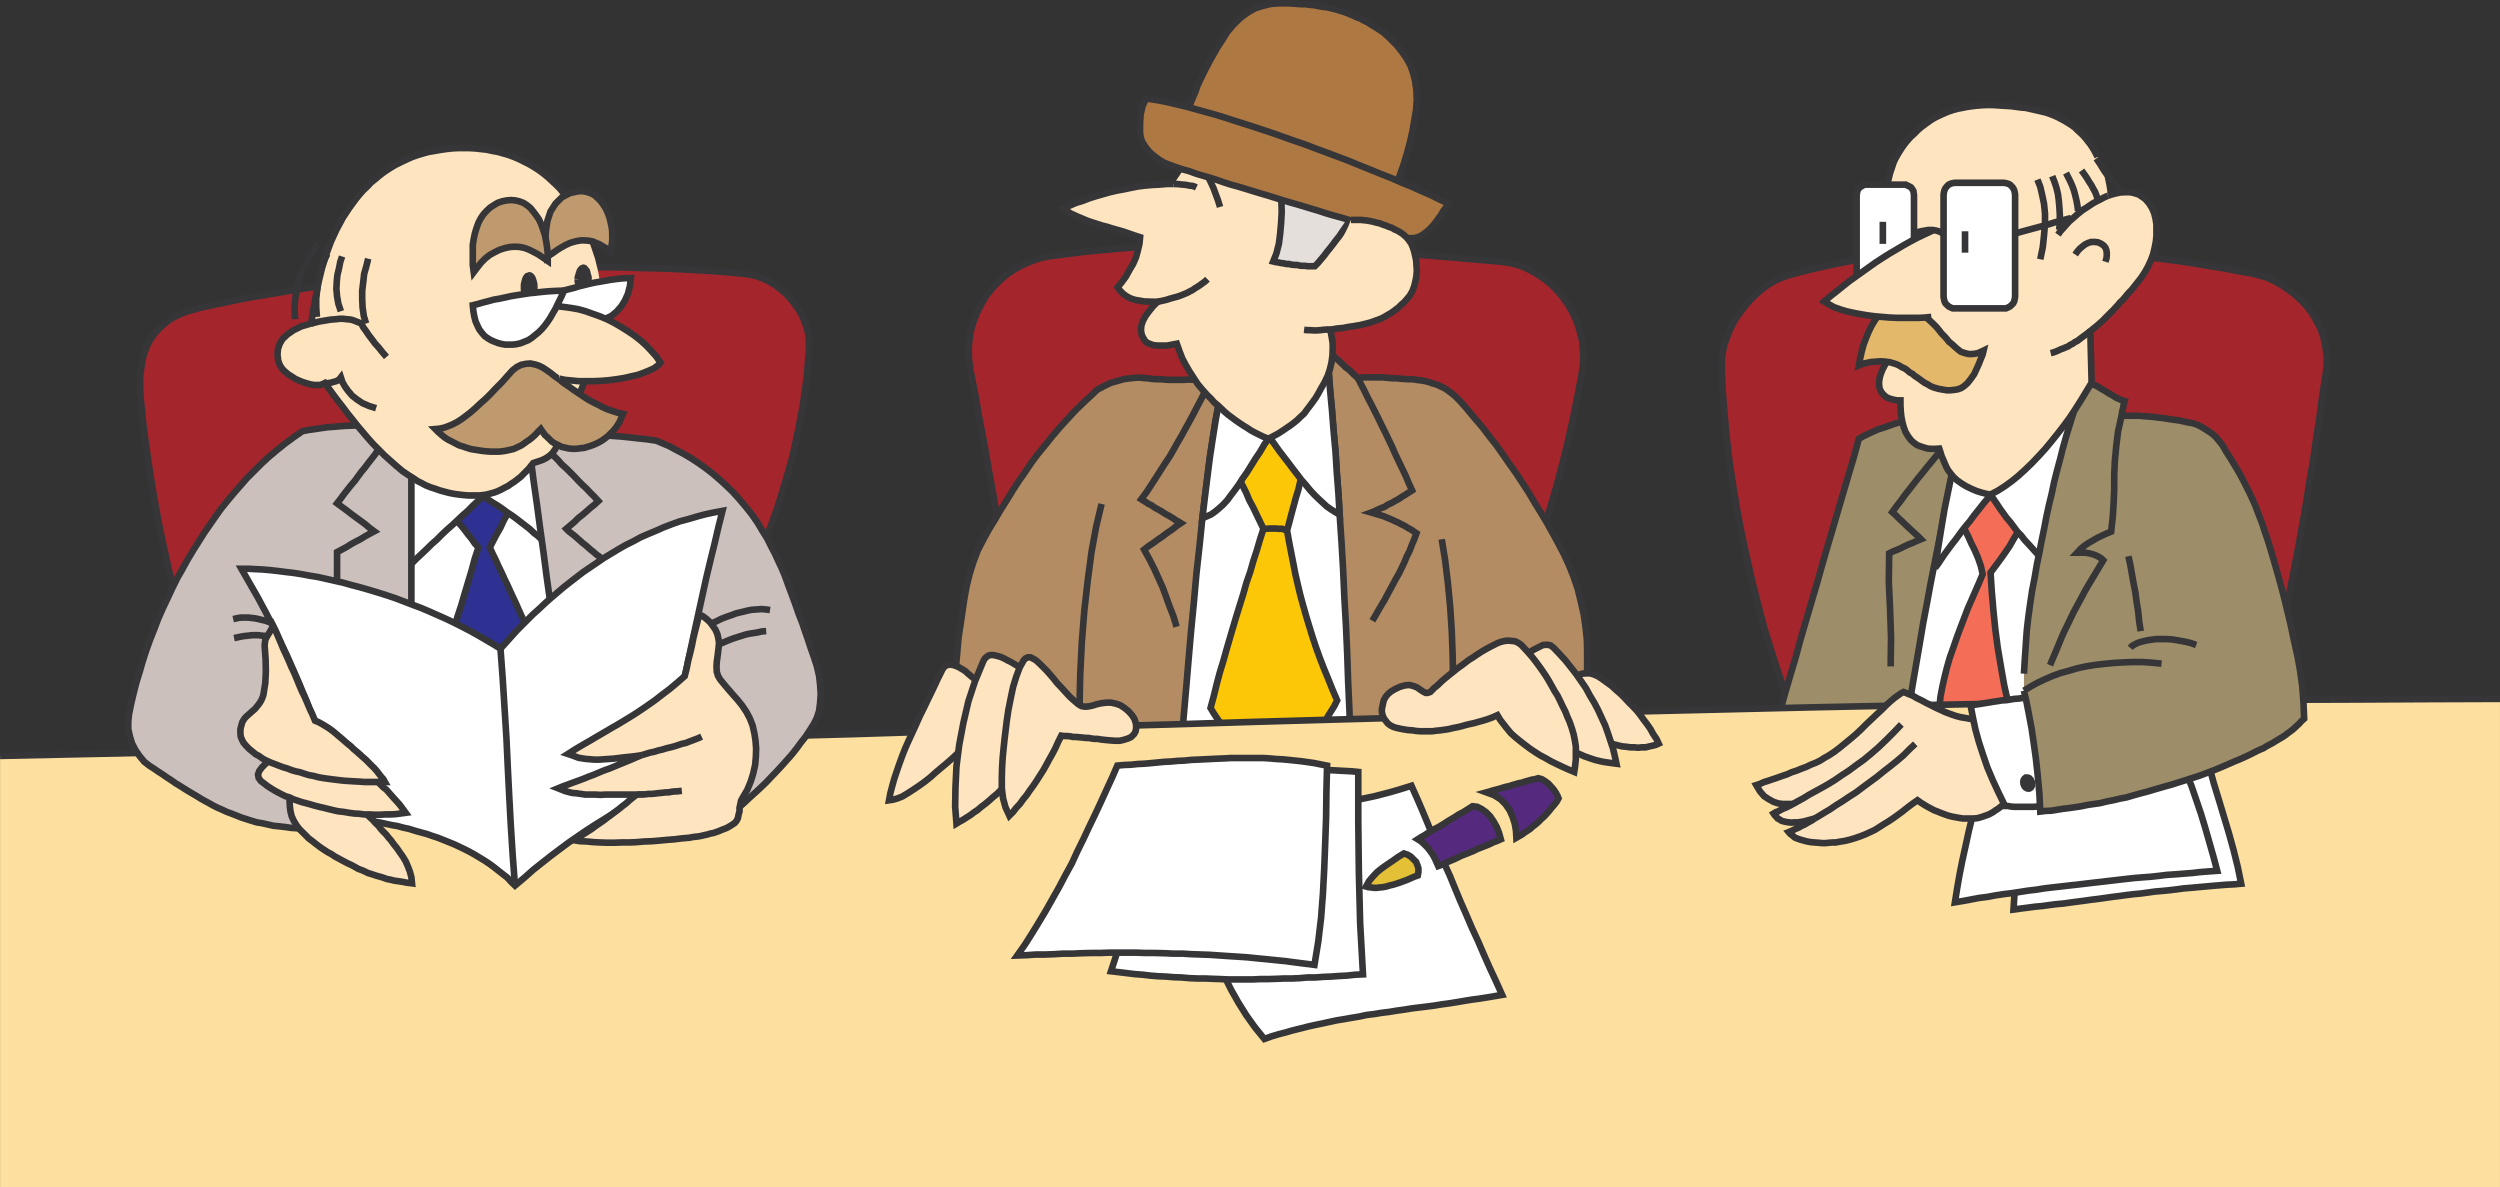 <svg xmlns="http://www.w3.org/2000/svg" width="151.532" height="71.946"><rect width="100%" height="100%" fill="#333333" stroke="none"/><path fill="#a4262c" d="m12.125 18.657-.535.153-.476.148-.438.195-.398.227-.344.266-.309.285-.285.328-.226.324-.192.363-.156.399-.113.402-.074.418-.06.461-.038.457.023.477.016.515.172 1.68.21 1.582.227 1.55.25 1.485.266 1.434.289 1.375.3 1.351.329 1.32.34 1.317.347 1.277.383 1.282.379 1.28.398 1.294.422 1.316.403 1.32.437 1.352h2.598l.86-.02.859-.015h.836l.843-.023h.82l.84-.016.801-.02.84-.019h.82l.82-.02.801-.015.82-.023.821-.016.805-.02.82-.023h.82l.82-.016 1.641-.039h.82l.825-.02.836-.015.84-.023h1.699l.86-.016h.84l.878-.023h.879l.723-1.582.726-1.586.742-1.527.707-1.524.707-1.488.664-1.492.672-1.47.61-1.487.593-1.489.536-1.484.472-1.531.442-1.547.343-1.582.305-1.625.23-1.68.133-1.695v-.406l-.035-.415-.097-.402-.137-.403-.152-.36-.211-.362-.247-.344-.25-.324-.285-.305-.324-.27-.324-.25-.36-.226-.386-.172-.36-.133-.398-.098-.402-.054-1.012-.098-1.012-.074-1.015-.059-1.024-.054-1.015-.04-1.047-.019-1.016-.039-1.031-.016H34.82l-1.047.016-1.055.02-1.047.039-1.031.039-1.05.054-1.048.059-1.054.059-1.047.074-1.047.093-1.055.098-1.031.098-1.031.129-1.028.117-1.03.133-1.052.152-1.008.152-1.03.172-1.016.172-1.008.168-.996.195-1.985.422"/><path fill="none" stroke="#363639" stroke-width=".401" d="m12.125 18.657-.535.153-.476.148-.438.195-.398.227-.344.266-.309.285-.285.328-.226.324-.192.363-.156.399-.113.402-.074.418-.06.461-.038.457.023.477.016.515.172 1.68.21 1.582.227 1.55.25 1.485.266 1.434.289 1.375.3 1.351.329 1.32.34 1.317.347 1.277.383 1.282.38 1.28.398 1.294.421 1.316.403 1.32.437 1.352h2.598l.86-.02.859-.015h.836l.843-.023h.82l.84-.016.801-.02.84-.02h.82l.82-.019.802-.015.82-.024.82-.015.805-.02.82-.023h.82l.82-.016 1.641-.039h.82l.825-.02.836-.015.84-.024h1.699l.86-.015h.84l.878-.024h.879l.723-1.582.726-1.586.742-1.527.707-1.523.707-1.489.665-1.492.671-1.469.61-1.488.594-1.488.535-1.485.472-1.53.442-1.548.343-1.582.305-1.625.23-1.68.133-1.695v-.406l-.035-.414-.097-.402-.137-.403-.152-.36-.211-.362-.246-.344-.25-.324-.286-.305-.324-.27-.324-.25-.36-.226-.386-.172-.36-.133-.398-.097-.402-.055-1.012-.098-1.012-.074-1.015-.059-1.024-.054-1.015-.04-1.047-.019-1.016-.039-1.031-.016H34.82l-1.047.016-1.055.02-1.047.039-1.031.039-1.05.054-1.048.059-1.054.059-1.047.074-1.047.094-1.055.097-1.031.098-1.031.129-1.028.117-1.03.133-1.052.152-1.007.152-1.032.172-1.015.172-1.008.168-.996.195zm0 0"/><path fill="#a4262c" d="m63.68 15.525-.594.113-.57.191-.535.23-.516.286-.476.324-.438.383-.402.418-.367.46-.286.477-.265.516-.211.531-.172.574-.09.575-.043.57.02.61.078.617.305 1.542.265 1.528.285 1.469.25 1.468.27 1.453.226 1.43.246 1.395.231 1.414.246 1.406.25 1.395.25 1.414.246 1.414.25 1.43.266 1.429.289 1.469.285 1.492.836-.023.844-.036.84-.019.82-.02.84-.039.84-.015.82-.02.84-.02.82-.034.82-.024.84-.035.84-.023.82-.016.84-.039.844-.02.836-.039h.82l.844-.039.836-.015.82-.04.844-.019.836-.016.82-.043.844-.015.84-.04h.82l.836-.038.844-.02.82-.039.836-.016.844-.023.82-.035.422-1.453.434-1.41.425-1.414.457-1.391.438-1.379.437-1.39.442-1.356.437-1.355.399-1.356.402-1.355.402-1.372.364-1.375.34-1.375.308-1.39.285-1.414.266-1.43.078-.633-.02-.633-.058-.609-.152-.586-.172-.558-.25-.536-.286-.511-.34-.461-.363-.434-.402-.387-.46-.343-.454-.301-.48-.25-.477-.195-.516-.13-.515-.077-.88-.078-.894-.075-.898-.078-.856-.074-.882-.074-.856-.059-.86-.078-.859-.074-.84-.059-.84-.054-.84-.059-.84-.062-.82-.036-.84-.039-.84-.054-.839-.02-.82-.039h-.84l-.84-.016h-1.66l-.84.016h-.84l-.836.04-.883.034-.84.059-.859.055-.86.082-.874.074-.879.093-.898.118-.895.113"/><path fill="none" stroke="#363639" stroke-width=".401" d="m63.68 15.525-.594.113-.57.191-.535.23-.516.286-.476.324-.438.383-.402.418-.367.46-.286.477-.265.516-.211.531-.172.574-.09.575-.043.57.02.61.078.617.305 1.542.265 1.528.285 1.469.25 1.468.27 1.453.226 1.43.247 1.395.23 1.414.246 1.406.25 1.395.25 1.414.246 1.414.25 1.43.266 1.429.289 1.469.285 1.492.836-.023.844-.036.84-.02.82-.019.84-.039.84-.015.82-.02.84-.02.82-.035.82-.023.84-.035.84-.024.82-.015.84-.04.844-.019.836-.039h.82l.844-.039.836-.016.82-.039.844-.02.836-.015.82-.043.844-.015.84-.04h.82l.836-.039.844-.02.82-.038.836-.016.844-.023.82-.035.422-1.453.434-1.41.425-1.415.457-1.39.438-1.38.437-1.39.442-1.355.437-1.356.399-1.355.402-1.356.402-1.37.364-1.376.34-1.375.308-1.39.285-1.415.266-1.43.078-.632-.02-.633-.058-.61-.152-.585-.172-.559-.25-.535-.285-.512-.34-.46-.364-.434-.402-.387-.46-.344-.454-.3-.48-.25-.477-.196-.516-.129-.515-.078-.88-.078-.894-.074-.898-.078-.856-.074-.882-.075-.856-.058-.86-.078-.859-.075-.84-.058-.84-.055-.84-.058-.839-.063-.82-.035-.84-.04-.84-.054-.84-.02-.82-.038h-.84l-.84-.016h-1.66l-.84.016h-.84l-.836.039-.882.035-.84.058-.86.055-.86.082-.874.074-.879.094-.898.117zm0 0"/><path fill="#a4262c" d="m104.352 22.165.016-.437.062-.418.09-.422.156-.438.172-.422.191-.421.246-.399.29-.398.285-.364.308-.343.34-.325.344-.289.383-.265.379-.23.398-.173.406-.132.836-.23.86-.208.859-.191.863-.172.856-.172.86-.137.874-.129.879-.117.86-.074.878-.078.875-.074.903-.04.875-.039.879-.02h1.777l.875.02.898.04.88.039.878.058.895.074.898.075.879.078.875.097.879.114.894.113.883.113.875.133.88.152.878.137.875.172.879.148.46.118.458.132.457.211.418.23.422.29.398.3.383.344.363.38.309.421.262.442.234.457.188.515.113.516.078.555.02.55-.06.594-.21 1.317-.172 1.332-.207 1.34-.191 1.331-.23 1.34-.208 1.336-.234 1.336-.243 1.336-.25 1.317-.269 1.335-.262 1.336-.308 1.317-.325 1.3-.324 1.313-.363 1.3-.367 1.282h-.875l-.88.016h-2.593l-.875.02h-1.738l-.86.019h-6.09l-.859.02h-1.754l-.859.015h-2.617l-.86.023h-5.21l-.88.02h-.855l-.418-.992-.422-1.07-.398-1.165-.406-1.258-.399-1.28-.363-1.376-.36-1.41-.324-1.434-.328-1.488-.285-1.473-.25-1.504-.227-1.492-.171-1.504-.137-1.468-.113-1.453-.055-1.395"/><path fill="none" stroke="#363639" stroke-width=".401" d="m104.352 22.165.016-.437.062-.418.09-.422.156-.438.172-.422.191-.421.246-.399.29-.398.285-.364.308-.343.34-.325.344-.289.383-.265.379-.23.398-.173.406-.132.836-.23.86-.208.859-.191.863-.172.856-.172.86-.137.874-.129.879-.117.86-.074.878-.078.875-.074.903-.04.875-.039.879-.02h1.777l.875.02.898.04.88.039.878.058.895.074.898.075.879.078.875.097.879.114.894.113.883.113.875.133.88.152.878.137.875.172.879.148.46.118.458.132.457.211.418.23.422.29.398.3.383.344.363.38.309.421.262.442.234.457.188.515.113.516.078.555.02.55-.06.594-.21 1.316-.172 1.333-.207 1.34-.191 1.331-.23 1.34-.208 1.336-.234 1.336-.243 1.336-.25 1.316-.269 1.336-.262 1.336-.308 1.317-.325 1.3-.324 1.313-.363 1.3-.367 1.282h-.875l-.88.016h-2.593l-.875.02h-1.738l-.86.019h-6.09l-.859.02h-1.754l-.86.015h-2.616l-.86.023h-5.21l-.88.02h-.855l-.418-.992-.422-1.07-.398-1.165-.406-1.258-.399-1.28-.363-1.376-.36-1.41-.324-1.434-.328-1.488-.285-1.472-.25-1.504-.227-1.493-.172-1.503-.136-1.47-.114-1.452zm0 0"/><path fill="#b48c63" d="m69.274 22.911-.172-.02h-.195l-.188.02-.21.02-.192.02-.211.034-.211.059-.207.059-.192.054-.21.063-.172.09-.172.078-.172.098-.191.093-.133.094-.133.137-.555.515-.535.512-.496.535-.473.52-.46.535-.438.55-.442.536-.398.531-.383.574-.379.535-.367.57-.363.594-.363.575-.344.586-.363.593-.34.614-.344.668-.27.707-.226.722-.188.762-.136.746-.114.766-.113.781-.117.762-.152 1.703-.06 1.695-.015 1.719-.039 1.695 1.18-.015 1.207-.04h1.18l1.203-.035 1.183-.023 1.203-.035 1.184-.024 1.219-.015 1.183-.04 1.204-.019 1.183-.039h1.203l1.184-.039 1.203-.016 1.184-.039 1.203-.02 1.183-.015 1.2-.043 1.183-.015 1.203-.024L82.9 44.9l1.203-.04 1.184-.019 1.203-.02 1.199-.035 1.183-.023 1.204-.016 1.183-.02 1.203-.038 1.18-.02 1.207-.02 1.18-.034.058-1.243.055-1.183.059-1.242v-1.45l-.016-.726-.078-.742-.113-.785-.176-.782-.188-.761-.25-.747-.285-.707-.308-.668-.34-.648-.344-.629-.34-.613-.367-.61-.363-.59-.36-.613-.386-.59-.375-.574-.407-.57-.398-.574-.402-.57-.438-.555-.418-.551-.46-.535-.458-.555-.476-.535-.157-.152-.129-.133-.171-.137-.153-.113-.156-.113-.172-.114-.191-.078-.172-.094-.188-.058-.191-.055-.172-.062-.21-.055-.192-.04-.207-.019-.211-.035-.192-.023h-.25l-.25-.016-.226-.02-.211-.019h-.227l-.422-.039-.187-.02h-1.149l-.191.02-.172.02-.246-.211-.25-.25-.266-.207-.23-.227-.25-.234-.246-.227-.246-.21-.246-.227-.442.113-.46.113-.438.137-.473.113-.445.114-.453.113-.442.117-.46.113-.454.114-.457.113-.441.12-.457.13-.457.117-.442.113-.46.114-.438.113h-.457l-.25.023h-.438l-.21.016h-.915l-.23-.016-.246-.023h-.25l-.266-.016-.285-.039-.285-.02"/><path fill="none" stroke="#363639" stroke-width=".401" d="m69.274 22.911-.172-.02h-.195l-.188.02-.21.02-.192.02-.211.034-.211.059-.207.059-.192.054-.21.063-.172.09-.172.078-.172.097-.191.094-.133.094-.133.137-.555.515-.535.512-.496.535-.473.52-.46.535-.438.55-.442.536-.398.531-.383.574-.379.535-.367.57-.363.594-.363.575-.344.586-.363.593-.34.614-.344.668-.27.707-.226.722-.188.762-.136.746-.114.766-.113.781-.117.762-.152 1.703-.06 1.695-.015 1.719-.039 1.695 1.18-.015 1.207-.04h1.18l1.203-.035 1.183-.023 1.203-.035 1.184-.024 1.219-.015 1.183-.04 1.204-.019 1.183-.039h1.203l1.184-.039 1.203-.016 1.184-.039 1.203-.02 1.183-.015 1.2-.043 1.183-.015 1.203-.024L82.9 44.9l1.203-.04 1.184-.02 1.203-.019 1.199-.035 1.183-.023 1.204-.016 1.183-.02 1.203-.038 1.18-.02 1.207-.02 1.18-.035.058-1.242.055-1.183.059-1.243v-1.449l-.016-.726-.078-.743-.113-.785-.176-.781-.188-.762-.25-.746-.285-.707-.308-.668-.34-.648-.344-.63-.34-.612-.367-.61-.363-.59-.36-.613-.386-.59-.375-.574-.407-.57-.398-.575-.402-.57-.438-.555-.418-.55-.46-.535-.458-.555-.476-.535-.157-.153-.129-.132-.172-.137-.152-.113-.156-.114-.172-.113-.191-.078-.172-.094-.188-.058-.191-.055-.172-.063-.211-.054-.191-.04-.207-.019-.211-.035-.192-.024h-.25l-.25-.015-.226-.02-.211-.02h-.227l-.422-.038-.187-.02h-1.149l-.191.02-.172.02-.246-.212-.25-.25-.266-.207-.23-.226-.25-.235-.246-.226-.246-.211-.246-.227-.442.114-.46.113-.438.137-.473.113-.445.113-.453.113-.442.118-.46.113-.454.113-.457.113-.441.122-.457.128-.457.118-.442.113-.46.113-.438.113h-.457l-.25.024h-.438l-.21.016h-.915l-.23-.016-.246-.024h-.25l-.266-.015-.285-.04zm0 0"/><path fill="none" stroke="#363639" stroke-width=".401" d="m83.184 37.626.191-.324.172-.305.188-.324.195-.324.172-.324.168-.31.172-.323.176-.325.187-.324.156-.324.153-.32.152-.364.172-.343.133-.348.152-.36.133-.363-.149-.097-.156-.114-.152-.074-.153-.097-.156-.094-.168-.078-.172-.094-.171-.074-.172-.082-.172-.075-.192-.078-.172-.074-.187-.058-.195-.055-.192-.059-.187-.054.172-.063.304-.148.172-.075.172-.058.133-.098.152-.078.172-.074.152-.098.153-.078.152-.09.133-.097.172-.098.137-.09.304-.195-.21-.457-.192-.461-.422-.875-.207-.438-.191-.441-.422-.875-.211-.422-.203-.422-.211-.418-.211-.422-.211-.398-.195-.403-.204-.398-.195-.383M71.313 37.99l-.192-.65-.226-.57-.211-.593-.211-.574-.25-.551-.262-.578-.289-.57-.324-.59.266-.211.285-.188.285-.21.289-.196.27-.207.285-.192.265-.21.286-.192-.153-.094-.148-.078-.157-.11-.132-.077-.153-.098-.152-.074-.305-.195-.156-.09-.152-.078-.149-.094-.136-.098-.172-.078-.133-.094-.152-.093-.153-.098.324-.438.286-.437.285-.442.27-.421.265-.418.27-.403.245-.418.23-.418.25-.422.228-.421.23-.414.25-.461.227-.442.246-.46.25-.493.246-.476m14.109 9.41.207 1.277.168 1.395.137 1.43.097 1.488.055 1.507.02 1.547-.02 1.528-.055 1.488M66.77 30.544l-.324 1.356-.285 1.546-.23 1.735-.208 1.836-.152 1.925-.098 1.97-.039 1.945v1.93"/><path fill="#fff" d="m80.418 21.31.114 1.18.093 1.202.114 1.223.097 1.242.114 1.239.078 1.257.097 1.266.075 1.273.113 1.665.098 1.675.074 1.68.097 1.703.075 1.7.058 1.714.078 1.719.055 1.738-.305.016-.343.02-.305.019h-.324l-.328.02-.325.015-.3.023h-.649l-.328.016-.305.023-.343.016h-.305l-.324.02-.328.023-.325.015h-.3l-.348.02-.3.02-.329.019h-.324l-.324.016-.325.023-.304.016h-.32l-.329.023-.324.016-.305.019h-.343l-.305.016-.344.023-.308.016.156-1.68.152-1.734.149-1.758.152-1.754.172-1.754.156-1.758.191-1.719.172-1.68.153-1.28.152-1.22.152-1.202.172-1.125.172-1.09.192-1.032.19-.949.212-.86.383-.097.379-.098.382-.05.383-.098.38-.078.401-.098.38-.074.382-.098.383-.074.379-.074.406-.098.36-.074.398-.098.383-.054.383-.098.382-.074"/><path fill="none" stroke="#363639" stroke-width=".401" d="m80.418 21.31.114 1.18.093 1.202.114 1.223.097 1.242.114 1.239.078 1.257.097 1.266.075 1.273.113 1.665.098 1.675.074 1.68.097 1.703.075 1.7.058 1.714.078 1.719.055 1.738-.305.016-.343.02-.305.019h-.324l-.328.02-.325.015-.3.024h-.649l-.328.015-.305.024-.343.015h-.305l-.324.02-.328.023-.325.016h-.3l-.348.02-.3.019-.329.02h-.324l-.324.015-.325.023-.304.016h-.32l-.329.024-.324.015-.305.02h-.343l-.305.015-.344.024-.308.015.156-1.68.152-1.734.149-1.758.152-1.753.172-1.754.156-1.758.191-1.719.172-1.68.153-1.28.152-1.22.152-1.203.172-1.125.172-1.09.191-1.03.192-.95.21-.86.384-.097.379-.098.382-.05.383-.098.38-.078.401-.098.38-.074.382-.098.383-.074.379-.074.406-.098.36-.074.398-.098.383-.054.383-.098zm0 0"/><path fill="#fcc707" d="m79.082 28.196-.136.48-.133.497-.113.496-.153.492-.133.496-.136.496-.13.5-.136.497.117.667.133.684.129.652.121.63.149.648.152.633.172.628.172.61.191.629.195.633.207.628.227.63.25.652.266.644.27.672.284.664-.172.344-.382.61-.168.308-.23.305-.423.609-.226.324-.29.02-.269.023h-.262l-.289.016h-.27l-.26.02h-.274l-.286.019-.265.02h-.27l-.285.015h-.265l-.27.023-.285.016h-.266l-.27.023-.226-.25-.23-.23-.227-.266-.21-.27-.192-.285-.211-.304-.207-.309-.192-.324.192-.707.172-.703.187-.707.211-.688.192-.687.207-.707.195-.664.21-.707.208-.668.21-.672.192-.684.227-.648.191-.668.211-.649.191-.648.211-.652-.632-1.313-.227-.422-.191-.457-.211-.422-.227-.457-.21-.422.265-.379.246-.363.27-.367.25-.379.265-.36.246-.366.25-.38.27-.359.265.32.532.649.27.324.265.324.27.325.265.324.27.324"/><path fill="none" stroke="#363639" stroke-width=".401" d="m79.082 28.196-.136.48-.133.497-.113.496-.153.492-.133.496-.136.496-.13.5-.136.497.117.667.133.684.129.652.121.63.149.648.152.633.172.628.172.61.191.629.195.633.207.628.227.63.25.652.266.644.27.672.284.664-.172.344-.382.61-.168.308-.23.305-.423.609-.226.324-.29.02-.269.023h-.262l-.289.016h-.27l-.26.02h-.274l-.286.019-.265.02h-.27l-.285.015h-.265l-.27.023-.285.016h-.266l-.27.024-.226-.25-.23-.231-.227-.266-.21-.27-.192-.284-.211-.305-.207-.309-.192-.324.192-.707.172-.703.187-.707.211-.687.192-.688.207-.707.195-.664.21-.707.208-.668.21-.672.192-.684.227-.648.191-.668.211-.648.191-.649.211-.652-.632-1.313-.227-.422-.191-.457-.211-.421-.227-.457-.21-.422.265-.38.246-.363.27-.367.25-.379.265-.359.246-.367.25-.38.27-.358.265.32.532.648.27.325.265.324.27.324.265.324zm0 0"/><path fill="#fff" d="m80.418 21.31.114 1.18.093 1.202.114 1.223.097 1.242.114 1.239.078 1.257.097 1.266.075 1.273-.266-.152-.27-.172-.265-.187-.246-.23-.25-.231-.27-.266-.246-.27-.23-.284-.27-.305-.246-.324-.266-.344-.27-.36-.284-.367-.29-.379-.285-.402-.3-.418-.309.438-.266.457-.285.421-.25.403-.246.398-.27.383-.226.36-.25.347-.23.3-.227.31-.23.25-.246.226-.25.207-.247.176-.25.113-.285.113.153-1.28.152-1.22.152-1.203.172-1.125.172-1.09.191-1.03.192-.95.21-.86.384-.097.379-.098.382-.05.383-.098.38-.078.401-.098.38-.074.382-.098.383-.074.379-.074.406-.098.36-.074.398-.098.383-.054.383-.098.382-.074"/><path fill="none" stroke="#363639" stroke-width=".401" d="m80.418 21.31.114 1.18.093 1.202.114 1.223.097 1.242.114 1.239.078 1.257.097 1.266.075 1.273-.266-.152-.27-.172-.265-.187-.246-.23-.25-.231-.27-.266-.246-.27-.23-.284-.27-.305-.246-.324-.266-.344-.27-.36-.284-.367-.29-.379-.285-.402-.3-.418-.309.438-.266.457-.285.421-.25.403-.246.398-.27.383-.226.36-.25.347-.23.3-.227.31-.23.25-.246.226-.25.207-.247.176-.25.113-.285.113.153-1.28.152-1.22.152-1.203.172-1.125.172-1.09.191-1.03.192-.95.21-.86.384-.097.379-.098.382-.05.383-.098.38-.078.401-.098.38-.074.382-.098.383-.074.379-.074.406-.098.36-.074.398-.098.383-.054.383-.098zm-2.406 10.84-.133-.04-.172-.058h-.191l-.187-.016h-.383l-.196.016h-.168"/><path fill="#9d8e69" d="m112.672 26.595-.304 1.105-.325 1.09-.648 2.211-.324 1.11-.328 1.105-.32 1.11-.31 1.105-.324 1.09-.324 1.105-.324 1.11-.3 1.105-.329 1.105-.324 1.11-.305 1.105-.308 1.09h.558l.57.016h.551l.555.023h1.11l.57.016h.554l.575.02h2.214l.57.019h.552l.558.02.227-1.243.246-1.238.234-1.223.227-1.242.246-1.242.226-1.235.235-1.226.246-1.258.23-1.242.23-1.219.227-1.242.25-1.242.227-1.239.23-1.222.25-1.243.227-1.238-.422.055-.437.078-.497.074-.496.082-.515.09-.535.121-.532.113-.558.114-.535.132-.512.133-.496.157-.477.171-.457.149-.422.191-.363.172-.344.192"/><path fill="none" stroke="#363639" stroke-width=".401" d="m112.672 26.595-.304 1.105-.325 1.09-.648 2.211-.324 1.11-.328 1.105-.32 1.11-.31 1.105-.324 1.09-.324 1.105-.324 1.11-.3 1.105-.329 1.105-.324 1.11-.305 1.105-.308 1.09h.558l.57.016h.551l.555.023h1.11l.57.016h.554l.575.02h2.214l.57.019h.552l.558.02.227-1.243.246-1.238.234-1.223.227-1.242.246-1.242.226-1.235.235-1.226.246-1.258.23-1.242.23-1.219.227-1.242.25-1.242.227-1.238.23-1.223.25-1.242.227-1.239-.422.055-.437.078-.497.074-.496.082-.515.09-.535.121-.532.114-.558.113-.535.133-.512.133-.496.156-.477.172-.457.148-.422.192-.363.171zm0 0"/><path fill="none" stroke="#363639" stroke-width=".401" d="m114.598 40.392.023-1.77-.058-1.68-.078-1.703.023-1.699.227-.113.246-.098.25-.113.226-.113.25-.114.246-.097.25-.114.23-.093-.21-.211-.23-.211-.227-.211-.211-.192-.21-.207-.227-.21-.211-.211-.211-.192.25-.344.265-.34.246-.347.286-.36.269-.347.266-.34.285-.344.273-.343.285-.344.266-.324.285-.325.285-.343.286-.309.308-.3.285-.31.29-.3"/><path fill="#fff" d="m115.555 43.794.188-1.168.195-1.164.21-1.223.208-1.203.207-1.234.234-1.227.227-1.238.246-1.238.25-1.266.25-1.234.246-1.227.227-1.219.25-1.207.246-1.18.25-1.16.23-1.128.496-.04.477-.019.496-.04h.476l.461-.038.477-.016.477-.02.496-.019.476-.02.457-.023.48-.035h.477l.477-.039.496-.015.48-.04.493-.02-.207 1.24-.422 2.484-.211 1.238-.211 1.262-.211 1.218-.207 1.258-.211 1.227-.227 1.258-.191 1.242-.211 1.242-.211 1.234-.21 1.242-.227 1.243-.192 1.257-.21 1.227h-.516l-.497-.023-.496-.016-.496-.02h-1.011l-.493-.023-.5-.015-.496-.02h-1.011l-.477-.02-.516-.019h-.496l-.496-.016h-.496"/><path fill="none" stroke="#363639" stroke-width=".401" d="m115.555 43.794.188-1.168.195-1.164.21-1.223.208-1.203.207-1.234.234-1.227.227-1.238.246-1.238.25-1.266.25-1.234.246-1.227.227-1.219.25-1.207.246-1.18.25-1.16.23-1.128.496-.04.477-.019.496-.039h.476l.461-.04.477-.015.476-.02.497-.019.476-.02.457-.023.48-.035h.477l.477-.039.496-.016.48-.039.493-.02-.207 1.24-.422 2.483-.211 1.239-.211 1.261-.211 1.22-.207 1.257-.211 1.227-.227 1.257-.191 1.243-.211 1.242-.211 1.234-.21 1.242-.227 1.243-.192 1.257-.21 1.227h-.516l-.497-.024-.496-.015-.496-.02h-1.011l-.493-.023-.5-.016-.496-.02h-1.011l-.477-.019-.516-.02h-.496l-.496-.015zm0 0"/><path fill="#f46d57" d="m118.723 31.118.172.496.168.438.234.457.188.422.21.422.196.457.168.476.117.516-.21.5-.231.527-.227.52-.25.57-.21.559-.227.586-.211.574-.211.61-.211.593-.172.594-.152.609-.133.59-.113.594-.059.59-.055.59-.023.558h4.62l-.343-1.203-.27-1.184-.206-1.168-.192-1.14-.152-1.149-.113-1.125-.098-1.144-.074-1.145.57-.766.285-.402.29-.422.245-.433.27-.442.226-.457.23-.457-.265-.328-.27-.344-.25-.34-.265-.343-.27-.324-.265-.348-.266-.32-.265-.364-.25.324-.227.305-.25.305-.23.324-.25.328-.246.285-.227.325-.25.304"/><path fill="none" stroke="#363639" stroke-width=".401" d="m118.723 31.118.172.496.168.438.234.457.188.422.21.422.196.457.168.476.117.516-.21.5-.231.527-.227.52-.25.57-.21.559-.227.586-.211.574-.211.61-.211.593-.172.594-.152.609-.133.59-.113.594-.059.59-.055.59-.023.558h4.621l-.344-1.203-.27-1.184-.206-1.168-.192-1.14-.152-1.149-.113-1.125-.098-1.144-.074-1.145.57-.766.285-.402.29-.422.245-.433.27-.442.226-.457.23-.457-.265-.328-.27-.344-.25-.34-.265-.343-.27-.324-.265-.348-.266-.32-.265-.364-.25.324-.227.305-.25.305-.23.324-.25.328-.246.285-.227.325zm0 0"/><path fill="#fff" d="m119.125 25.259-.289 1.144-.265 1.11-.246 1.105-.23 1.106-.231 1.129-.192 1.144-.191 1.184-.188 1.238.211-.285.188-.285.21-.309.423-.57.226-.285.211-.29.211-.285.211-.265.227-.27.207-.285.21-.265.215-.27.207-.266.211-.246.192-.27.187.286.196.285.187.285.211.29.191.269.23.265.212.286.203.27.234.245.227.29.23.245.227.25.234.262.227.234.246.247.23.226.133-.629.172-.629.133-.629.152-.632.153-.625.136-.633.172-.649.133-.629.152-.648.153-.633.152-.625.305-1.265.152-.625.156-.633.13-.63-.458.06-.457.074-.476.078-.461.074-.454.059-.46.074-.477.078-.46.074-.454.078-.461.078-.457.078-.477.051-.914.156-.46.078-.458.075"/><path fill="none" stroke="#363639" stroke-width=".401" d="m119.125 25.259-.289 1.144-.265 1.11-.246 1.105-.23 1.106-.231 1.129-.192 1.144-.191 1.184-.188 1.238.211-.285.188-.285.21-.309.423-.57.226-.285.211-.29.211-.285.211-.265.227-.27.207-.285.21-.265.215-.27.207-.266.211-.246.192-.27.187.286.196.285.187.285.211.29.191.269.23.265.212.286.203.27.234.245.227.29.23.245.227.25.234.262.227.234.246.247.23.226.133-.629.172-.629.133-.629.152-.632.153-.625.136-.633.172-.649.133-.629.152-.648.153-.633.152-.625.305-1.265.152-.625.156-.633.13-.63-.458.06-.457.074-.476.078-.461.074-.454.059-.46.074-.477.078-.46.074-.454.078-.461.078-.457.079-.477.05-.914.157-.46.078zm0 0"/><path fill="#fde09f" d="m.004 45.817 4.563-.097 4.582-.098 4.62-.098 4.657-.113 4.695-.113 4.715-.113 4.75-.133 4.77-.153 4.793-.113 4.789-.156 4.832-.133 4.828-.152 9.695-.305 4.828-.133 4.868-.152 4.847-.137 4.848-.133 4.828-.136 4.832-.13 4.824-.116 4.813-.114 4.773-.113 4.77-.098 4.734-.093 4.696-.074 4.69-.082 4.661-.055 4.621-.059 4.578-.015 4.54-.024 4.488-.015v29.586H.004v-26.13"/><path fill="none" stroke="#363639" stroke-width=".401" d="m.004 45.817 4.563-.097 4.582-.098 4.62-.097 4.657-.114 4.695-.113 4.715-.113 4.75-.133 4.77-.152 4.793-.114 4.789-.156 4.832-.133 4.828-.152 9.695-.305 4.828-.133 4.868-.152 4.847-.137 4.848-.133 4.828-.136 4.832-.13 4.824-.116 4.813-.114 4.773-.113 4.77-.098 4.734-.093 4.696-.075 4.69-.082 4.661-.054 4.621-.059 4.578-.015 4.54-.024 4.488-.016"/><path fill="#fff" d="m133.668 45.509.246.973.27.992.305.996.304 1.008.305 1.015.285 1.032.25 1.007.211 1.032-.437.039-.438.02-.445.038-.438.035-.437.04-.442.039-.421.039-.434.035-.422.059-.457.054-.418.04-.441.038-.418.06-.422.058-.438.039-.441.054-.422.06-.437.054-.422.058-.414.059-.442.055-.422.058-.418.055-.441.059-.414.058-.445.04-.414.054-.422.059-.442.039-.437.058-.422.055-.438.059.114-1.754.097-1.778.075-1.754.113-1.761.347-.074.36-.075.348-.078.34-.093.343-.079.363-.074.344-.078.363-.074.344-.098.344-.074.36-.078.347-.094.36-.058.347-.094.344-.078.363-.078.34-.094.363-.074.344-.082.344-.094.363-.055.344-.097.363-.078.34-.074.344-.098.363-.055.344-.097.343-.075.364-.074.343-.098.36-.054.347-.098"/><path fill="none" stroke="#363639" stroke-width=".401" d="m133.668 45.509.246.973.27.992.305.996.304 1.008.305 1.015.285 1.032.25 1.007.211 1.032-.437.039-.438.02-.445.038-.438.035-.437.04-.442.039-.421.039-.434.035-.422.058-.457.055-.418.04-.441.038-.418.059-.422.058-.438.04-.441.054-.422.059-.437.054-.422.059-.414.059-.442.054-.422.059-.418.055-.441.058-.414.059-.445.039-.415.054-.421.059-.442.04-.437.058-.422.054-.438.059.114-1.754.097-1.777.074-1.754.114-1.762.347-.074.36-.074.347-.078.34-.094.344-.078.363-.075.344-.078.363-.074.344-.098.344-.074.36-.078.347-.094.36-.058.347-.094.344-.078.363-.078.34-.094.363-.074.344-.082.344-.094.363-.055.344-.097.363-.078.34-.075.343-.097.364-.055.343-.098.344-.074.364-.074.343-.098.36-.054zm0 0"/><path fill="#fff" d="m118.493 54.692.496-.082.48-.09.512-.097.48-.059.496-.093.493-.075.48-.058.512-.078.48-.074.5-.059.473-.078.496-.059.496-.054.5-.059.496-.055.496-.058.492-.059.497-.055.48-.058.512-.059.48-.055.512-.058.5-.04.512-.038.496-.055.48-.059.535-.035.993-.078.511-.059.52-.039.492-.035-.227-.86-.25-.878-.246-.86-.265-.874-.285-.84-.29-.844-.328-.8-.3-.782-.383.059-.383.054-.379.059-.402.055-.766.117-.383.054-.379.059-.382.055-.383.058-.38.063-.402.054-.363.06-.398.054-.766.117-.379.074-.383.055-.402.058-.36.06-.402.054-.382.058-.383.055-.383.063-.379.058-.383.055-.383.058-.382.055-.399.059-.383.058-.379.055-.382.059-.192.8-.172.84-.207.836-.191.88-.195.882-.172.86-.149.855-.136.844"/><path fill="none" stroke="#363639" stroke-width=".401" d="m118.493 54.692.496-.082.48-.09.512-.097.48-.059.496-.093.493-.075.48-.058.512-.078.48-.075.5-.058.473-.078.496-.059.496-.055.5-.058.496-.055.496-.058.492-.059.497-.055.48-.058.512-.059.48-.055.512-.058.5-.04.512-.038.496-.055.48-.059.535-.035.993-.078.511-.058.52-.04.492-.035-.227-.859-.25-.879-.246-.86-.265-.874-.285-.84-.29-.844-.328-.8-.3-.782-.383.059-.383.054-.379.059-.402.055-.766.117-.383.054-.379.06-.382.054-.383.058-.38.063-.402.055-.363.058-.398.055-.766.117-.379.074-.383.055-.402.059-.36.058-.402.055-.382.058-.383.055-.383.063-.379.058-.383.055-.383.058-.382.055-.399.059-.383.058-.379.055-.382.059-.192.8-.172.84-.207.836-.191.88-.195.882-.172.86-.149.855zm0 0"/><path fill="#fee4bf" d="M120.176 43.599h-.348l-.343-.016-.324-.058-.325-.055-.3-.078-.329-.117-.304-.114-.285-.133-.29-.132-.304-.157-.266-.129-.285-.156-.27-.129-.265-.156-.285-.113-.27-.113-.152.074-.188.133-.21.152-.25.21-.247.227-.27.27-.288.266-.325.308-.32.3-.308.31-.325.304-.34.29-.347.284-.324.266-.325.246-.324.211-.27.152-.245.157-.266.129-.305.12-.27.13-.304.113-.285.117-.29.094-.3.133-.293.097-.262.094-.289.098-.27.093-.26.078-.25.114-.227.074.226.383.25.289.285.187.285.157.286.093.285.035h.597l-.136.082-.153.075-.156.074-.152.058-.149.078-.136.079-.149.05-.137.082.075.114.097.093.078.094.114.059.113.078.133.039.152.035.156.023.172.016.168-.016h.196l.187-.023.21-.035.423-.117.226-.059-.21.137-.211.113-.188.113-.21.098-.173.098-.21.09-.192.097-.188.078.094.11.133.097.133.117.175.075.172.058.203.059.215.055.211.039.23.02.227.015.227.023h.21l.231-.023.211-.016h.188l.191-.039.344-.055.324-.078.324-.097.324-.114.286-.113.289-.133.285-.137.27-.167.265-.172.285-.172.285-.192.27-.191.285-.211.29-.23.304-.23.324-.227.191.136.211.133.188.113.422.227.21.078.227.094.211.078.211.074.23.059.211.039.204.039.234.035h.668l.187-.016.176-.043.172-.054.168-.059.156-.055.153-.074.172-.098.132-.097.153-.094.152-.117.133-.113.137-.149.128-.136.137-.133.133-.153.137-.152-.235-.555-.246-.574-.226-.55-.25-.555-.23-.57-.25-.56-.227-.55-.227-.555"/><path fill="none" stroke="#363639" stroke-width=".401" d="M120.176 43.599h-.348l-.343-.016-.324-.058-.325-.055-.3-.078-.329-.117-.304-.114-.285-.133-.29-.132-.304-.157-.266-.129-.285-.156-.27-.129-.265-.156-.285-.113-.27-.114-.152.075-.188.133-.21.152-.25.21-.247.227-.27.27-.288.266-.325.308-.32.3-.308.31-.325.304-.34.29-.347.284-.324.266-.325.246-.324.211-.27.152-.245.157-.266.129-.305.12-.27.13-.304.113-.285.117-.29.094-.3.133-.293.097-.262.094-.289.098-.27.093-.26.079-.25.113-.228.074.227.383.25.289.285.187.285.157.286.093.285.036h.597l-.136.082-.153.074-.156.074-.152.059-.149.078-.136.078-.149.05-.137.083.075.113.097.094.078.093.114.059.113.078.133.04.152.034.156.024.172.015.168-.015h.196l.187-.024.21-.035.423-.117.226-.059-.21.137-.211.113-.188.114-.21.097-.173.098-.21.09-.192.098-.188.078.094.109.133.098.133.117.175.074.172.059.203.058.215.055.211.039.23.02.227.015.227.024h.21l.231-.024.211-.015h.188l.191-.04.344-.054.324-.078.324-.098.324-.113.286-.114.289-.132.285-.137.27-.168.265-.172.285-.172.285-.191.27-.192.285-.21.29-.231.304-.23.324-.227.191.137.211.133.188.113.422.226.21.078.227.094.211.078.211.075.23.058.211.04.204.038.234.035h.668l.187-.015.176-.043.172-.055.168-.058.156-.055.153-.074.172-.098.132-.098.153-.093.152-.118.133-.113.137-.148.128-.137.137-.133.133-.152.137-.153-.235-.554-.246-.574-.226-.551-.25-.555-.23-.57-.25-.559-.227-.55zm0 0"/><path fill="none" stroke="#363639" stroke-width=".401" d="m115.246 43.907-.453.477-.457.457-.46.441-.458.399-.46.379-.458.328-.437.324-.438.285-.421.29-.399.245-.406.23-.38.208-.382.21-.344.212-.324.172-.3.168m7.421-3.645-.347.324-.36.364-.383.328-.402.324-.418.324-.418.34-.422.309-.437.324-.403.304-.418.266-.402.27-.402.25-.36.246-.324.191-.308.188-.286.171"/><path fill="#fff" d="m119.446 42.763.136.722.153.727.21.762.247.761.27.786.324.765.363.781.383.786h.168l.191.035.191.015h1.184l.191-.015.211-.02.168-.015.211-.04.192-.023.191-.058.172-.036-.156-.8-.149-.805-.172-.82-.132-.801-.157-.8-.168-.821-.156-.801-.152-.805-.246.024-.25.015-.246.02-.25.039-.266.02-.246.039-.25.039-.27.015-.226.04-.25.035-.246.043-.25.039-.246.039-.227.035-.234.039-.211.04"/><path fill="none" stroke="#363639" stroke-width=".401" d="m119.446 42.763.136.722.153.727.21.762.247.761.27.786.324.765.363.781.383.786h.168l.191.035.191.015h1.184l.191-.015.211-.02.168-.015.211-.04.192-.023.191-.058.172-.036-.156-.8-.149-.805-.172-.82-.132-.801-.157-.801-.168-.82-.156-.801-.152-.805-.246.024-.25.015-.246.02-.25.039-.266.02-.246.039-.25.039-.27.015-.226.04-.25.034-.246.043-.25.04-.246.039-.227.035-.234.039zm0 0"/><path fill="#363639" d="M122.79 47.13h.113l.097.04.09.093.059.137v.246l-.059.097-.09.055h-.097l-.114-.055-.074-.078-.062-.133-.016-.133.016-.113.062-.098.074-.058"/><path fill="none" stroke="#363639" stroke-width=".401" d="M122.79 47.13h.113l.097.039.09.094.059.137v.246l-.059.097-.09.055h-.097l-.114-.055-.074-.078-.062-.133-.016-.132.016-.114.062-.097zm0 0"/><path fill="#9d8e69" d="m126.32 23.122-.226.649-.234.668-.211.668-.207.668-.211.687-.168.688-.195.683-.172.688-.168.707-.172.707-.176.722-.133.692-.304 1.445-.133.707-.153.73-.171.895-.137.875-.133.918-.113.898-.114.954-.058.972-.055 1.032v1.09l.152.663.149.766.156.82.133.899.133.957.113 1.027.098 1.07.058 1.125.325-.039.34-.015.363-.059.367-.058.34-.04.383-.054.382-.059.364-.078.398-.059.383-.054.383-.098.398-.074.402-.098.399-.074.383-.113.398-.114.52-.136.511-.153.461-.132.477-.133.418-.133.422-.133.422-.137.414-.132.406-.153.398-.152.422-.172.399-.172.437-.191.461-.192.457-.21.496-.25.192-.09.191-.079.191-.117.208-.113.175-.094.188-.117.383-.226.175-.114.168-.133.192-.136.172-.137.152-.148.172-.153.133-.152.172-.156-.04-.95-.074-1.015-.136-.973-.153-.84-.226-1.011-.192-.914-.191-.801-.192-.785-.191-.743-.21-.746-.227-.8-.25-.84-.149-.477-.156-.441-.13-.418-.155-.403-.153-.402-.136-.36-.172-.382-.168-.363-.172-.344-.172-.34-.191-.363-.192-.344-.21-.348-.227-.379-.25-.382-.227-.399-.195-.25-.207-.246-.23-.21-.286-.192-.27-.172-.285-.152-.304-.118-.305-.05-.285-.063-.266-.059-.27-.035-.265-.039-.25-.039-.246-.04-.234-.019-.246-.039-.227-.015-.25-.02-.227-.02-.246-.019h-1.03l.034-.25.055-.207.04-.23.058-.207-.137-.04-.148-.058-.176-.074-.133-.078-.152-.098-.172-.094-.153-.093-.152-.098-.172-.094-.148-.093-.156-.098-.153-.055-.152-.078-.149-.059-.175-.039-.133-.035"/><path fill="none" stroke="#363639" stroke-width=".401" d="m122.676 41.864.152.664.149.766.156.82.133.899.133.957.113 1.027.098 1.07.058 1.125.325-.039.34-.015.363-.059.367-.058.34-.04.383-.054.382-.059.364-.078.398-.058.383-.055.383-.098.398-.074.403-.098.398-.074.383-.113.398-.113.52-.137.511-.153.461-.132.477-.133.418-.133.422-.133.422-.136.414-.133.406-.153.398-.152.422-.172.399-.172.437-.191.461-.192.457-.21.496-.25.192-.09.191-.078.192-.118.207-.113.175-.094.188-.117.383-.226.175-.114.168-.133.192-.136.172-.137.152-.148.172-.153.133-.152.172-.156-.04-.95-.074-1.015-.136-.973-.153-.84-.226-1.011-.192-.914-.191-.801-.192-.785-.191-.743-.21-.746-.227-.8-.25-.84-.149-.477-.156-.441-.13-.418-.155-.403-.153-.402-.136-.36-.172-.382-.168-.363-.172-.344-.172-.34-.191-.363-.192-.344-.21-.348-.227-.379-.25-.382-.227-.399-.195-.25-.207-.246-.23-.21-.286-.192-.27-.172-.284-.152-.305-.118-.305-.05-.285-.063-.266-.059-.27-.035-.265-.039-.25-.039-.246-.039-.234-.02-.246-.038-.227-.016-.25-.02-.226-.02-.247-.019h-1.03l.034-.25.055-.207.04-.23.058-.207-.137-.04-.148-.058-.176-.074-.133-.078-.152-.098-.172-.094-.153-.093-.152-.098-.172-.094-.148-.094-.157-.097-.152-.055-.152-.078-.149-.059-.175-.039-.133-.035-.227.649-.234.668-.211.668-.207.668-.211.687-.192.688-.171.683-.188.688-.176.707-.148.707-.176.722-.148.692-.137.722-.152.723-.133.707-.153.73-.132.778-.153.785-.117.781-.113.82-.094.82-.058.845-.06.879-.054.894"/><path fill="none" stroke="#363639" stroke-width=".401" d="m128.594 25.2-.21.934-.114.918-.082.879-.04.86v.859l-.034.84-.055.859-.098.875-.285.117-.289.133-.27.133-.265.152-.266.156-.25.168-.226.192-.211.226h.52l.226.04.226.058.192.078.152.074.153.098.117.113-.23.383-.227.379-.461.765-.23.399-.208.402-.21.383-.208.383-.195.398-.191.403-.207.418-.176.402-.168.402-.172.418-.172.403-.172.417m4.75-6.605.117.535.094.535.098.555.113.574.074.57.098.59.058.594.094.59m3.364.84-.309-.113-.309-.075-.3-.058-.325-.059-.285-.039-.324-.016h-.574l-.27.036-.265.039-.246.058-.211.055-.196.074-.152.082-.133.074-.094.118m1.891.953-.594-.059-.594-.039h-.57l-.59.024-.574.035-.57.054-.535.063-.555.09-.535.117-.512.152-.5.133-.476.176-.477.207-.438.207-.421.234-.399.246"/><path fill="#fee4bf" d="m114.2 15.067.058-.648.016-.668.023-.672v-.664l.055-.652.058-.649.153-.629.21-.628.114-.247.133-.234.137-.226.148-.227.152-.211.172-.21.192-.212.21-.187.192-.196.21-.187.208-.153.23-.171.227-.157.23-.129.25-.12.25-.114.266-.113.285-.094.285-.078.286-.055.289-.058.285-.04.304-.035.29-.023.304-.016h.29l.3.016.309.023.304.016.305.02.285.039.29.039.265.02.246.054.25.059.246.054.25.059.246.058.23.079.231.09.227.097.21.113.231.121.211.13.21.132.208.153.172.171.191.172.324.364.305.382.246.403.211.437.172.496.172.516.117.574.094.61.379-.114.347-.078.325-.02h.304l.25.06.25.077.203.133.211.153.23.265.173.285.133.309.078.32.054.348v.707l-.035.34-.078.398-.094.387-.136.36-.168.363-.192.343-.23.348-.285.36-.286.363-.152.152-.133.152-.136.168-.137.157-.149.136-.136.168-.149.156-.136.153-.153.148-.308.309-.168.172-.344.304-.192.153-.207.172.016.765.02.801.019.766.02.797-.649 1.07-.324.512-.344.52-.363.495-.383.496-.383.477-.379.457-.402.437-.402.422-.399.383-.422.383-.398.324-.422.305-.418.265-.437.23-.25-.038-.286-.074-.308-.098-.324-.137-.301-.148-.29-.176-.265-.188-.23-.21-.157-.192-.148-.191-.117-.207-.094-.211-.094-.23-.097-.212-.075-.246-.074-.226-.234.015h-.246l-.227-.015-.21-.063-.231-.074-.192-.074-.191-.137-.172-.152-.187-.246-.157-.266-.113-.309-.078-.304-.059-.305-.035-.344-.02-.324v-.324h-.21l-.207-.04-.211-.058-.192-.074-.171-.137-.133-.148-.094-.153-.059-.171-.023-.305.04-.29.081-.265.113-.27.133-.245.153-.247.171-.23.192-.215-.059-.781-.078-.8-.074-.802-.078-.8-.074-.82-.059-.805-.078-.782-.074-.761"/><path fill="none" stroke="#363639" stroke-width=".401" d="m127.77 11.86.379-.113.347-.078.325-.02h.304l.25.06.25.077.203.133.211.152.23.266.173.285.133.309.078.32.054.348v.707l-.035.34-.078.398-.094.387-.136.36-.168.362-.192.344-.23.348-.285.36-.285.362-.153.153-.133.152-.136.168-.137.156-.149.137-.136.168-.149.156-.136.153-.153.148-.308.309-.168.172-.344.304-.191.153-.207.171.015.766.02.8.02.767.019.796-.649 1.07-.324.512-.344.52-.363.496-.383.496-.383.477-.379.457-.402.437-.402.422-.399.383-.422.383-.398.324-.422.305-.418.265-.437.23-.25-.038-.286-.075-.308-.097-.324-.137-.301-.148-.29-.176-.265-.188-.23-.21-.157-.192-.148-.191-.117-.207-.094-.211-.094-.23-.097-.212-.074-.246-.075-.226-.234.015h-.246l-.227-.015-.21-.063-.231-.074-.192-.074-.19-.137-.173-.152-.187-.247-.157-.265-.113-.309-.078-.304-.059-.305-.035-.344-.02-.324v-.324h-.21l-.207-.04-.211-.058-.192-.074-.171-.137-.133-.148-.094-.153-.059-.172-.023-.304.04-.29.081-.265.113-.27.133-.246.153-.246.171-.23.192-.215-.059-.781-.078-.801-.074-.8-.078-.802-.074-.82-.059-.805-.078-.78-.074-.763.058-.648.016-.668.023-.672v-.664l.055-.652.059-.649.152-.629.211-.628.113-.247.133-.234.137-.226.148-.227.153-.211.171-.21.192-.212.21-.187.192-.196.211-.187.207-.153.23-.171.227-.157.23-.129.25-.12.25-.114.266-.113.285-.094.286-.078.285-.055.289-.058.285-.04.305-.035.289-.023.304-.016h.29l.3.016.309.023.305.016.304.02.285.039.29.039.265.02.246.054.25.059.246.054.25.059.246.058.23.079.231.09.227.097.21.113.231.121.211.13.211.132.207.152.172.172.191.172.153.153.152.171.133.176.137.172.113.172.113.187.114.211.097.192"/><path fill="none" stroke="#363639" stroke-width=".401" d="m127.063 9.61.21.301.173.285.191.29.188.23.195.226.191.25.207.231.227.227m-3.906 2.574.148-.207.176-.192.168-.187.172-.196.172-.152.171-.148.172-.153.192-.156.172-.133.191-.117.191-.129.207-.137.211-.113.23-.117.212-.113.246-.114m-3.473 9.543.149-.035.156-.058.152-.063.153-.074.156-.055.129-.058.156-.059.129-.094.156-.074.133-.098.152-.074.305-.234.156-.113.153-.114.172-.133m-.918-4.637.113-.171.152-.176.152-.129.176-.137.188-.093.191-.059h.211l.192.02.207.097.136.094.11.133.062.156.02.149v.191l-.02.172-.062.191m-4.118-4.98.172.437.114.496.113.536.059.593v.625l-.06.688-.073.707-.153.746m.723-5.039.137.344.113.343.098.399.054.422.036.437.023.422v.457l-.04.422m.418-3.438.134.266.136.27.114.265.097.266.075.285.074.309.058.308.04.324m.21-2.445.168.23.157.227.136.23.13.192.112.211.118.21.074.188.078.23"/><path fill="#e3b86b" d="m112.672 22.15.078-.422.094-.418.113-.422.153-.403.156-.382.187-.375.211-.348.227-.309.21-.207.25-.132.27-.098.286-.035.304.02.305.038.305.09.289.117.226.094.192.137.191.113.172.152.172.157.156.148.168.172.156.191.13.172.171.172.156.172.13.168.195.156.167.153.172.152.172.137.153.058.171.051.176.04h.172l.188-.016.195-.04.168-.074.172-.082-.055.235-.117.285-.113.285-.137.305-.152.328-.188.265-.21.27-.212.187-.172.114-.21.078-.227.035-.211.023H118l-.23-.039-.227-.039-.215-.058-.171-.055-.172-.078-.149-.094-.152-.074-.172-.117-.156-.117-.133-.094-.172-.113-.133-.118-.176-.093-.128-.117-.157-.114-.172-.074-.152-.098-.152-.074-.172-.058-.266-.078-.27-.036-.284-.02-.57.04-.266.055-.25.058-.23.098"/><path fill="none" stroke="#363639" stroke-width=".401" d="m112.672 22.15.078-.422.094-.418.113-.422.153-.403.156-.382.187-.375.211-.348.227-.309.21-.207.25-.132.27-.098.286-.035.304.02.305.038.305.09.289.117.226.094.192.137.191.113.172.152.172.157.156.148.168.172.156.191.13.172.171.172.156.172.13.168.195.156.167.153.172.152.172.137.153.058.171.051.176.04h.172l.188-.017.195-.039.168-.074.172-.082-.055.235-.117.285-.113.285-.137.305-.152.328-.188.265-.21.27-.212.187-.172.114-.21.078-.227.035-.211.023H118l-.23-.039-.227-.039-.215-.058-.171-.055-.172-.078-.149-.094-.152-.074-.172-.117-.156-.118-.133-.093-.172-.114-.133-.117-.176-.094-.128-.117-.157-.113-.172-.074-.152-.098-.152-.074-.172-.059-.266-.078-.27-.035-.284-.02-.57.04-.266.054-.25.059zm0 0"/><path fill="#fff" d="M113.133 11.192h2.383l.113.06.114.054.097.058.078.114.059.097.016.133.02.113v5.442l-.02.133-.016.132-.059.098-.078.094-.097.078-.114.054-.113.04-.113.02h-2.27l-.117-.02-.113-.04-.094-.054-.098-.078-.078-.094-.058-.098-.016-.132-.023-.133V11.82l.023-.113.016-.133.058-.097.078-.114.098-.058.094-.055.113-.059h.117"/><path fill="none" stroke="#363639" stroke-width=".401" d="M113.133 11.192h2.383l.113.06.114.054.097.058.078.114.059.097.016.133.02.113v5.442l-.02.133-.016.132-.059.098-.078.094-.097.078-.114.055-.113.039-.113.02h-2.27l-.117-.02-.113-.04-.094-.054-.098-.078-.078-.094-.058-.098-.016-.132-.023-.133V11.82l.023-.113.016-.133.058-.097.078-.114.098-.058.094-.055.113-.059zm.992 2.25v1.34"/><path fill="#fee4bf" d="m117.137 13.978-.453.21-.441.212-.438.23-.441.246-.418.25-.422.246-.422.266-.414.27-.406.288-.399.286-.402.285-.399.285-.382.305-.383.308-.383.3-.363.31.289.171.304.172.364.13.383.116.418.094.402.078.437.074.461.059.438.04.457.038.457.02h1.297l.406-.02.379-.039.02-1.297.015-1.316.023-1.301.016-1.316"/><path fill="none" stroke="#363639" stroke-width=".401" d="m117.137 13.978-.453.21-.441.212-.438.23-.441.246-.418.25-.422.246-.422.266-.414.27-.406.288-.399.286-.402.285-.399.285-.382.305-.383.308-.383.3-.363.31.289.171.304.172.364.13.383.116.418.094.402.078.437.074.461.059.438.04.457.038.457.02h1.297l.406-.02.379-.039"/><path fill="#fff" d="M118.493 11.08h2.957l.136.019.133.039.113.055.098.093.094.117.058.114.036.132.023.153v6.183l-.023.137-.036.152-.058.114-.094.097-.098.09-.113.059-.133.058h-3.226l-.133-.058-.113-.059-.098-.09-.098-.097-.054-.114-.036-.152-.023-.137v-6.183l.023-.153.036-.132.054-.114.098-.117.098-.093.113-.055.133-.04.133-.019"/><path fill="none" stroke="#363639" stroke-width=".401" d="M118.493 11.08h2.957l.136.019.133.039.113.054.098.094.094.117.058.114.036.133.023.152v6.183l-.023.137-.036.153-.058.113-.094.097-.098.09-.113.059-.133.058h-3.226l-.133-.058-.113-.059-.098-.09-.098-.097-.054-.113-.036-.153-.023-.137v-6.183l.023-.152.036-.133.054-.114.098-.117.098-.094.113-.054.133-.04zm.613 2.937v1.297m-1.376-1.18-.171-.098-.191-.058-.23-.04h-.247l-.23.04-.227.039-.211.058-.172.075m6.09 0 .21-.055.208-.059.21-.058.208-.055.21-.059.212-.054.21-.059.227-.059.196-.054.207-.063.23-.074.211-.059.207-.054.211-.059.211-.054.227-.06"/><path fill="#fee4bf" d="m80.664 20.142.059.324.055.344v.363l-.016.402-.058.403-.094.398-.133.402-.195.403-.188.324-.176.324-.168.285-.19.266-.173.23-.172.227-.172.234-.207.188-.195.191-.207.172-.23.172-.227.152-.25.172-.27.172-.57.305-.289-.113-.246-.118-.266-.132-.25-.133-.23-.153-.246-.152-.23-.152-.227-.157-.23-.171-.227-.168-.23-.196-.192-.187-.23-.211-.208-.172-.195-.227-.207-.195-.305-.34-.285-.343-.25-.383-.246-.38-.234-.402-.211-.402-.168-.437-.156-.438-.286.055-.3.058h-.559l-.262-.02-.21-.077-.192-.074-.133-.137-.172-.3-.058-.286.02-.309.097-.289.152-.285.207-.285.25-.309.285-.285h-.382l-.211-.015h-.172l-.188-.024-.172-.035-.152-.02-.152-.035-.172-.058-.137-.063-.133-.074-.136-.094-.114-.093-.113-.114-.098-.113-.09-.137.247-.308.25-.34.21-.383.227-.383.172-.398.113-.402.098-.418.04-.403-.364-.117-.328-.113-.325-.113-.34-.098-.324-.09-.308-.098-.305-.078-.305-.097-.285-.09-.289-.098-.27-.113-.284-.117-.247-.114-.25-.113-.226-.152-.227-.157.399-.152.398-.172.422-.129.402-.156.418-.129.422-.12.399-.114.422-.098.418-.074.441-.094.398-.078.438-.055.441-.039.418-.02.457-.038h.422l.172-.25.172-.246.168-.266.176-.25.172-.27.171-.261.153-.25.172-.27.382.117.38.114.382.113.383.117.383.094.379.113.383.113.382.098.38.113.382.114.383.12.363.114.383.113.379.114.383.093.382.117.383.114.38.097.765.227.379.117.383.113.382.098.36.113.386.114.38.097 1.148.34.379.117.383.094.382.113-.25.442-.27.46-.226.454-.27.48-.25.473-.245.5-.246.477-.25.476-.25.496-.243.477-.25.48-.27.477-.226.473-.246.46-.273.457-.246.438"/><path fill="none" stroke="#363639" stroke-width=".401" d="m84.676 12.622-.25.442-.27.46-.226.454-.27.48-.25.473-.246.5-.246.476-.25.477-.25.496-.242.477-.25.48-.27.477-.226.472-.246.461-.273.457-.247.438.059.324.055.344v.363l-.016.402-.058.403-.094.398-.133.402-.195.403-.188.324-.176.324-.168.285-.191.266-.172.23-.172.227-.172.234-.207.188-.195.191-.207.172-.23.172-.227.152-.25.172-.27.172-.57.305-.289-.113-.246-.118-.266-.132-.25-.133-.23-.153-.246-.152-.23-.152-.227-.157-.23-.171-.227-.168-.23-.196-.192-.187-.23-.211-.208-.172-.195-.227-.207-.195-.305-.34-.285-.343-.25-.383-.246-.38-.234-.402-.211-.402-.168-.437-.156-.438-.286.055-.3.058h-.559l-.262-.02-.21-.077-.192-.074-.133-.137-.172-.301-.058-.285.02-.309.097-.289.152-.285.207-.285.25-.309.285-.285h-.382l-.211-.015h-.172l-.188-.024-.172-.035-.152-.02-.152-.035-.172-.058-.137-.063-.133-.074-.136-.094-.114-.094-.113-.113-.098-.113-.09-.137.247-.308.25-.34.21-.383.227-.383.172-.398.113-.403.098-.418.039-.402-.363-.117-.328-.113-.325-.114-.34-.097-.324-.09-.308-.098-.305-.078-.305-.098-.285-.09-.289-.097-.27-.113-.285-.118-.246-.113-.25-.113-.226-.153-.227-.156.399-.152.398-.172.422-.129.402-.156.418-.13.422-.12.399-.113.421-.098.418-.074.442-.094.398-.078.438-.055.441-.039.418-.02.457-.039h.422"/><path fill="none" stroke="#363639" stroke-width=".401" d="m73.184 16.919-.133.133-.156.113-.152.113-.149.098-.156.094-.168.117-.156.078-.168.09-.196.082-.187.074-.211.074-.211.055-.227.063-.23.074-.25.058-.266.055m2.348-6.926-.117-.058-.13-.04-.171-.015-.172-.039-.191-.02-.192-.015-.191-.024h-.211m2.809 1.391-.114-.375-.136-.367-.133-.363-.153-.34-.156-.328-.168-.301-.172-.274-.195-.226"/><path fill="#e5dfdc" d="m77.57 10.942.06.594.038.633.02.664-.035.668-.059.668-.078.613-.152.59-.192.477.156.039.149.02.176.038.152.016.172.04h.152l.149.038.172.02h.175l.149.039.152.015h.172l.156.024h.438l.191-.192.192-.23.191-.227.172-.23.187-.23.192-.247.172-.23.195-.246.168-.25.172-.246.172-.25.152-.246.156-.25.149-.246.152-.235.113-.246-.3-.094-.29-.074-.32-.097-.308-.079-.305-.093-.285-.078-.309-.094-.305-.078-.324-.098-.285-.074-.305-.094-.308-.078-.301-.093-.309-.075-.285-.097-.308-.098"/><path fill="none" stroke="#363639" stroke-width=".401" d="m77.57 10.942.06.594.038.633.02.664-.035.668-.059.668-.078.613-.152.59-.192.477.157.039.148.02.176.038.152.016.172.04h.152l.149.038.172.02h.175l.149.039.152.015h.172l.156.024h.438l.191-.192.192-.23.191-.227.172-.23.187-.23.192-.247.172-.23.195-.246.168-.25.172-.246.172-.25.152-.246.156-.25.149-.247.152-.234.113-.246-.3-.094-.29-.074-.32-.098-.308-.078-.305-.093-.285-.079-.309-.093-.305-.078-.324-.098-.285-.074-.305-.094-.308-.078-.301-.094-.309-.074-.285-.098zm0 0"/><path fill="#ae7843" d="m71.715 7.646.114-.368.117-.363.113-.34.113-.343.137-.325.148-.347.114-.34.152-.324.156-.329.172-.34.168-.324.172-.324.21-.367.192-.34.23-.344.227-.363.137-.226.172-.196.172-.21.172-.169.168-.172.195-.171.188-.137.21-.149.422-.234.227-.074.25-.074.23-.059.266-.059.246-.019.266-.016h.52l.245.016.266.02.27.019h.25l.265.04.266.019.265.058.25.04.27.034.246.055.25.059.25.078.246.074.227.078.21.094.192.078.21.098.208.074.191.113.211.098.172.113.188.113.195.118.191.128.192.122.168.148.172.152.172.172.175.172.172.176.3.379.29.418.23.422.168.476.118.496.074.535.02.57-.04.594-.113.672-.113.664-.153.653-.172.648-.195.649-.226.644-.247.633-.23.625-.402-.129-.399-.117-.402-.152-.383-.133-.398-.114-.399-.132-.406-.133-.379-.137-.402-.133-.399-.129-.383-.136-.418-.133-.382-.117-.399-.149-.386-.137-.399-.113-.398-.133-.407-.136-.379-.133-.804-.266-.399-.136-.398-.133-.383-.114-.402-.136-.383-.13-.418-.136-.379-.133-.406-.133-.38-.132-.401-.133-.399-.113"/><path fill="none" stroke="#363639" stroke-width=".401" d="m71.715 7.646.114-.368.117-.363.113-.34.113-.343.137-.325.148-.347.114-.34.152-.324.156-.329.172-.34.168-.324.172-.324.21-.367.192-.34.23-.344.227-.363.137-.226.172-.196.172-.21.172-.169.168-.172.195-.171.188-.137.21-.149.422-.234.227-.074.25-.074.23-.059.266-.059.246-.02.266-.015h.52l.245.016.266.02.27.019h.25l.265.039.266.02.265.058.25.04.27.034.246.055.25.059.25.078.246.074.227.078.21.094.192.078.21.098.208.074.191.113.211.098.172.113.188.113.195.118.191.128.192.122.168.148.172.152.172.172.175.172.172.176.3.379.29.418.23.422.168.476.118.496.074.535.02.57-.04.595-.113.671-.113.664-.153.653-.171.648-.196.649-.226.644-.246.633-.23.625-.403-.129-.399-.117-.402-.152-.383-.133-.398-.114-.399-.132-.406-.133-.379-.137-.402-.133-.399-.129-.382-.136-.418-.133-.383-.117-.399-.149-.386-.136-.399-.114-.398-.133-.407-.136-.378-.133-.805-.266-.399-.136-.398-.133-.383-.114-.402-.136-.383-.13-.418-.136-.379-.133-.406-.132-.379-.133-.402-.133zm0 0"/><path fill="#ae7843" d="m69.48 5.966-.226.453-.117.52-.035.53v.556l.035.304.117.309.188.285.23.285.29.25.28.207.305.192.29.113.417.152.399.137.422.113.421.156.438.13.402.113.418.132.442.157.418.132.422.114.44.133.438.136.438.133.441.129.875.273.438.133.457.13.46.136.438.133.457.136.461.153.457.133.477.128.457.137.48.156.477.153.496.148.477.137.48.172.496.129.473.156.21.055h.364l.188-.055.175-.059.172-.113.153-.113.171-.137.149-.148.156-.172.152-.196.153-.207.156-.21.129-.231.172-.227.137-.23-.536-.25-.535-.266-.57-.246-.594-.27-.61-.245-.612-.27-.63-.246-.648-.266-.633-.25-.648-.27-.645-.245-.671-.25-.665-.246-.652-.25-.664-.227-.652-.23-.649-.23-.629-.208-.629-.21-.609-.192-.594-.192-.59-.191-.578-.172-.55-.152-.536-.149-.496-.136-.953-.227-.422-.098-.402-.074-.375-.058-.328-.055"/><path fill="none" stroke="#363639" stroke-width=".401" d="m69.48 5.966-.226.453-.117.52-.035.53v.556l.035.304.117.309.188.285.23.285.29.25.28.207.305.192.29.113.417.152.399.137.422.113.421.156.438.13.402.113.418.132.442.157.418.132.422.114.44.133.438.136.438.133.441.129.875.273.438.133.457.13.46.136.438.133.457.136.461.153.457.133.477.128.457.137.48.156.477.153.496.148.477.137.48.172.496.129.473.156.21.055h.364l.188-.055.175-.059.172-.113.153-.113.171-.137.149-.148.156-.172.152-.196.153-.207.156-.21.129-.231.172-.227.137-.23-.536-.25-.535-.266-.57-.246-.594-.27-.61-.245-.612-.27-.63-.246-.648-.266-.633-.25-.648-.27-.645-.245-.671-.25-.665-.246-.652-.25-.664-.227-.652-.23-.649-.23-.629-.208-.629-.21-.609-.192-.594-.192-.59-.191-.578-.172-.55-.152-.536-.149-.496-.136-.953-.227-.422-.098-.402-.074-.375-.058zm0 0"/><path fill="#fee4bf" d="m79.043 19.99.192.023h.187l.196.015h.187l.211-.015.188-.024.214-.015h.192l.207-.02.191-.039.422-.039.188-.039.191-.035.195-.024.188-.035.25-.039.226-.058.23-.055.212-.059.21-.078.212-.074.187-.074.192-.098.19-.113.169-.098.172-.113.176-.137.171-.129.153-.156.172-.148.152-.176.191-.227.153-.27.113-.304.074-.305.059-.324.02-.308-.02-.325-.02-.3-.054-.25-.059-.266-.074-.23-.098-.247-.133-.191-.152-.191-.191-.176-.211-.149-.172-.097-.172-.074-.152-.094-.188-.059-.176-.078-.187-.058-.172-.075-.195-.039-.211-.058-.188-.04-.191-.035-.383-.039h-.59l-.172.422-.191.399-.172.421-.168.418-.195.422-.172.418-.192.422-.172.399-.171.421-.188.418-.176.422-.168.422-.172.414-.19.407-.345.835"/><path fill="none" stroke="#363639" stroke-width=".401" d="m79.043 19.99.192.023h.187l.196.015h.187l.211-.015.188-.024.214-.015h.192l.207-.02.191-.039.422-.039.188-.039.191-.035.195-.024.188-.035.25-.039.226-.058.23-.055.212-.059.21-.078.212-.074.187-.074.192-.098.19-.113.169-.098.172-.113.176-.137.171-.129.153-.156.172-.148.152-.176.191-.227.153-.27.113-.304.074-.305.059-.324.02-.308-.02-.325-.02-.3-.054-.25-.059-.266-.074-.23-.098-.247-.133-.191-.152-.191-.191-.176-.211-.149-.172-.097-.172-.075-.152-.093-.188-.059-.176-.078-.187-.059-.172-.074-.195-.039-.211-.059-.188-.039-.191-.035-.383-.039h-.59"/><path fill="#fff" d="m85.551 47.626.36.805.328.761.324.782.324.804.344.762.305.781.347.766.32.781.325.782.343.78.344.805.364.786.343.796.364.82.382.821.38.844-.438.074-.461.078-.457.074-.457.059-.457.074-.457.078-.461.074-.438.06-.48.077-.453.059-.457.054-.461.06-.457.073-.461.063-.438.074-.457.055-.476.078-.457.054-.442.098-.457.074-.441.078-.457.075-.457.097-.442.098-.457.094-.418.093-.441.114-.457.113-.418.121-.442.113-.437.133-.422.152-.574-.707-.531-.746-.477-.761-.441-.782-.399-.804-.363-.836-.344-.844-.289-.855-.285-.84-.25-.864-.227-.859-.226-.816-.211-.825-.191-.796-.211-.786-.192-.742.422-.039.402-.059.418-.039.438-.054.402-.035.442-.063.437-.035.418-.059.438-.058.882-.118.438-.054.437-.059.457-.074.442-.055.437-.082.477-.074.441-.074.438-.078.46-.074.458-.075.453-.097.445-.098.457-.094.453-.117.461-.094.442-.093.437-.114.457-.117.461-.133.438-.132.437-.137"/><path fill="none" stroke="#363639" stroke-width=".401" d="m85.551 47.626.36.805.328.761.324.782.324.804.344.762.305.781.347.766.32.781.325.782.343.78.344.805.364.786.343.796.364.82.382.821.38.844-.438.074-.461.078-.457.074-.457.059-.457.074-.457.078-.461.075-.438.058-.48.078-.453.059-.457.055-.461.058-.457.074-.461.063-.438.074-.457.055-.476.078-.457.055-.442.097-.457.074-.441.079-.457.074-.457.097-.442.098-.457.094-.418.094-.441.113-.457.113-.418.121-.442.114-.437.132-.422.153-.574-.707-.531-.746-.477-.762-.441-.781-.399-.805-.363-.836-.344-.844-.289-.855-.285-.84-.25-.863-.227-.86-.226-.816-.211-.824-.191-.797-.211-.785-.192-.743.422-.039.402-.058.418-.04.438-.054.402-.035.442-.063.437-.035.418-.058.438-.059.882-.117.438-.055.437-.058.457-.075.442-.054.437-.082.477-.075.441-.074.438-.078.46-.074.458-.074.453-.098.445-.098.457-.093.453-.118.461-.093.442-.094.437-.113.457-.118.461-.132.438-.133zm0 0"/><path fill="#e4c037" d="m85.09 51.732-.34.207-.324.23-.344.23-.324.231-.285.227-.27.285-.226.27-.176.323.137.04.172.015.172.024h.168l.195-.024.172-.015.207-.04.191-.058.227-.055.195-.058.227-.075.422-.156.21-.094.227-.097.211-.074.04-.211v-.227l-.063-.195-.075-.188-.324-.324-.187-.113-.235-.078"/><path fill="none" stroke="#363639" stroke-width=".401" d="m85.09 51.732-.34.207-.324.23-.344.23-.324.231-.285.227-.27.285-.226.27-.176.323.137.04.172.015.172.024h.168l.195-.024.172-.015.207-.04.191-.058.227-.055.195-.058.227-.075.422-.156.21-.094.227-.097.211-.075.039-.21v-.227l-.062-.195-.075-.188-.324-.324-.187-.113zm0 0"/><path fill="#55297e" d="m85.934 50.872.21-.133.208-.117.191-.129.23-.136.192-.114.227-.113.195-.117.207-.13.207-.136.195-.113.227-.137.195-.133.227-.113.187-.113.211-.137.211-.133.285.035.27.137.266.188.246.25.21.308.192.344.133.34.113.402-.226.098-.25.094-.227.113-.246.097-.234.094-.247.094-.226.117-.25.098-.23.093-.247.094-.23.113-.246.118-.227.093-.234.098-.227.113-.246.094-.117-.266-.117-.25-.13-.226-.155-.211-.153-.192-.172-.171-.187-.172-.211-.133"/><path fill="none" stroke="#363639" stroke-width=".401" d="m85.934 50.872.21-.133.208-.117.191-.129.23-.136.192-.114.227-.113.195-.117.207-.13.207-.136.195-.113.227-.137.195-.133.227-.113.187-.113.211-.137.211-.133.285.035.27.137.266.188.246.25.21.308.192.344.133.34.113.402-.226.098-.25.094-.227.113-.246.098-.234.093-.247.094-.226.117-.25.098-.23.094-.247.093-.23.114-.246.117-.227.094-.234.097-.227.114-.246.093-.117-.265-.117-.25-.13-.227-.155-.21-.153-.192-.172-.172-.187-.172zm0 0"/><path fill="#55297e" d="m90.094 48.028.211-.058.188-.059.21-.054.215-.06.172-.054.203-.058.196-.04.172-.058.19-.055.188-.058.211-.036.172-.062.211-.055.188-.058.21-.035.212-.06.21.06.188.113.21.156.173.188.152.171.137.211.094.172.058.153-.117.21-.148.188-.153.172-.137.176-.148.172-.176.187-.172.152-.148.153-.176.156-.172.129-.172.156-.343.227-.153.113-.172.098-.168.097-.023-.422-.074-.437-.137-.422-.172-.383-.246-.36-.304-.308-.399-.25-.46-.168"/><path fill="none" stroke="#363639" stroke-width=".401" d="m90.094 48.028.211-.058.188-.059.21-.054.215-.059.172-.055.203-.058.196-.04.172-.058.19-.055.188-.058.211-.035.172-.063.211-.055.188-.058.21-.035.212-.059.21.059.188.113.21.156.173.188.152.172.137.21.094.172.058.153-.117.21-.148.188-.153.172-.136.176-.149.172-.176.187-.172.153-.148.152-.176.156-.172.129-.172.156-.343.227-.153.113-.171.098-.168.097-.024-.421-.074-.438-.137-.422-.172-.383-.246-.359-.304-.309-.399-.25zm0 0"/><path fill="#fff" d="M82.329 46.79v3.012l.035 3.055.078 3.093.172 3.11-.48.02-.477.054-.473.023-.48.035-.5.02-.473.035h-.477l-.48.043-.473.02h-.48l-.477.02-.476.015h-.477l-.5.023h-1.41l-.496-.023-.477-.016-.457-.02h-.48l-.473-.019-.48-.043-.477-.015-.473-.04-.484-.019-.473-.04-.457-.054-.476-.035-.48-.059-.477-.058-.48-.055.25-.766.245-.761.25-.766.25-.781.23-.766.227-.781.25-.746.246-.781.247-.766.25-.758.226-.785.25-.746.23-.781.25-.766.247-.781.25-.762h.648l.344-.023h.648l.34-.016h3.363l.34.016h.348l.344.023h.687l.36.016.363.02.344.023h.363l.363.015.36.024.382.015.364.02.359.02.383.019.387.039"/><path fill="none" stroke="#363639" stroke-width=".401" d="M82.329 46.79v3.012l.035 3.055.078 3.093.172 3.11-.48.02-.477.054-.473.023-.48.035-.5.02-.473.035h-.477l-.48.043-.473.02h-.48l-.477.02-.476.015h-.477l-.5.023h-1.41l-.496-.023-.477-.016-.457-.02h-.48l-.473-.019-.48-.043-.477-.015-.473-.04-.484-.019-.473-.04-.457-.054-.476-.035-.48-.059-.477-.058-.48-.055.25-.765.245-.762.25-.766.25-.781.23-.766.227-.78.25-.747.246-.781.247-.766.25-.758.226-.785.25-.746.23-.781.25-.766.247-.781.25-.762h.648l.344-.023h.648l.34-.016h3.363l.34.016h.348l.344.023h.687l.36.016.363.02.344.023h.363l.363.015.36.024.382.015.364.02.359.02.383.02zm0 0"/><path fill="#fff" d="m80.438 46.407-.04 1.563-.019 1.566-.054 1.543-.059 1.551-.078 1.508-.113 1.488-.172 1.445-.23 1.414-.575-.074-.586-.074-.574-.078-.594-.059-.574-.058-.57-.055-.57-.059-.56-.039-.57-.035-.574-.039-.57-.039-.55-.02-.575-.019-.555-.035h-.555l-.55-.024-.559-.015h-.57l-.551-.02h-1.664l-.55.02h-.556l-.574.015-.531.024h-.574l-.551.035-.555.02h-.55l-.56.039-.57.02.458-.65.437-.687.422-.687.422-.707.398-.704.399-.707.383-.73.386-.7.34-.745.36-.727.347-.742.36-.746.347-.742.34-.746.344-.747.324-.742.402-.039.418-.015.403-.043.418-.02.402-.035.805-.078.418-.02.402-.039.398-.015.399-.043.406-.016.797-.04.402-.019.403-.015.402-.024h1.965l.383.024.398.035.383.02.379.035.406.043.375.039.383.054.402.059.364.074.402.078"/><path fill="none" stroke="#363639" stroke-width=".401" d="m80.438 46.407-.04 1.563-.019 1.566-.054 1.543-.059 1.551-.078 1.508-.113 1.488-.172 1.445-.23 1.414-.575-.074-.586-.074-.574-.078-.594-.059-.574-.058-.57-.055-.57-.059-.56-.039-.57-.035-.574-.039-.57-.039-.55-.02-.575-.019-.555-.035h-.555l-.55-.024-.559-.015h-.57l-.551-.02h-1.664l-.55.02h-.556l-.574.015-.531.024h-.574l-.551.035-.555.02h-.55l-.56.039-.57.02.458-.65.437-.687.422-.687.422-.707.398-.703.399-.707.383-.731.386-.7.34-.745.36-.727.347-.742.36-.746.347-.742.34-.746.344-.746.324-.743.402-.039.418-.015.403-.043.418-.02.402-.035.805-.078.418-.02.402-.039.398-.015.399-.043.406-.016.797-.039.402-.02.403-.015.402-.024h1.965l.383.024.398.035.383.02.379.035.406.043.375.039.383.054.402.059.364.074zm0 0"/><path fill="#fee4bf" d="m94.942 41.462.21-.227.25-.175.247-.133.246-.094.246-.02h.25l.23.075.227.098.29.191.265.191.289.211.265.246.27.23.246.247.25.27.246.246.25.265.211.266.207.289.207.27.195.285.168.304.196.29.133.285-.172.078-.196.05-.187.04-.227.058h-.234l-.227.024-.246-.024h-.234l-.246-.035-.25-.023-.227-.055-.226-.059-.23-.054-.423-.118-.191-.078-.246-.433-.285-.422-.25-.438-.266-.422-.246-.421-.27-.438-.25-.418-.265-.422"/><path fill="none" stroke="#363639" stroke-width=".401" d="m94.942 41.462.21-.227.25-.175.247-.133.246-.094.246-.02h.25l.23.075.227.097.29.192.265.191.289.211.265.246.27.23.246.247.25.27.246.245.25.266.211.266.207.289.207.27.195.284.168.305.196.29.133.284-.172.079-.196.05-.187.04-.227.058h-.234l-.227.023-.246-.023h-.234l-.246-.035-.25-.024-.227-.054-.226-.059-.23-.055-.423-.117-.191-.078-.246-.434-.285-.421-.25-.438-.266-.422-.246-.422-.27-.437-.25-.418zm0 0"/><path fill="#fee4bf" d="m91.91 40.013.399-.23.363-.227.32-.192.31-.156.226-.113.25-.016.21.04.188.152.363.382.344.375.324.407.325.418.308.441.285.414.25.461.266.442.23.437.208.457.214.461.168.477.305.914.113.476.098.457-.27-.035-.285-.04-.25-.038-.265-.059-.23-.058-.227-.075-.227-.078-.21-.074-.212-.098-.21-.09-.212-.12-.172-.13-.187-.132-.195-.153-.188-.156-.172-.168-.304-.617-.172-.285-.172-.3-.153-.31-.152-.3-.156-.29-.172-.284-.152-.31-.172-.284-.153-.305-.171-.289-.153-.3-.152-.31-.152-.285-.168-.304"/><path fill="none" stroke="#363639" stroke-width=".401" d="m91.91 40.013.399-.23.363-.227.32-.192.31-.156.226-.113.25-.016.21.04.188.152.363.382.344.375.324.407.325.418.308.441.285.414.25.461.266.441.23.438.208.457.214.46.168.477.305.915.113.476.098.457-.27-.035-.285-.04-.25-.038-.265-.059-.23-.058-.227-.075-.227-.078-.21-.074-.212-.098-.21-.09-.212-.12-.172-.13-.187-.132-.195-.153-.188-.156-.172-.168-.304-.617-.172-.285-.172-.3-.153-.31-.152-.3-.156-.29-.172-.284-.152-.31-.172-.284-.153-.305-.171-.289-.153-.3-.152-.31-.152-.285zm0 0"/><path fill="#fee4bf" d="m90.57 39.08.192-.098.207-.075.235-.058.207-.02.23.02.188.02.195.093.172.117.226.242.227.25.234.27.207.265.211.286.192.27.207.308.175.285.172.305.168.304.192.305.152.305.152.324.157.305.128.328.137.304.133.38.113.382.078.379.059.363v.766l-.04.402-.058.383-.363-.152-.344-.157-.363-.171-.344-.168-.34-.196-.324-.172-.324-.207-.309-.21-.304-.231-.29-.227-.285-.23-.25-.227-.226-.273-.207-.262-.211-.27-.172-.288-.305.136-.308.114-.266.082-.27.074-.261.074-.25.055-.25.058-.266.078-.25.059-.285.055-.23.058-.266.04-.246.035-.25.023-.246.035h-.727l-.25-.02-.246-.038-.25-.016-.25-.04-.226-.042-.247-.055-.175-.058-.172-.09-.153-.117-.132-.168-.114-.157-.074-.191-.039-.172v-.187l.059-.274.054-.246.114-.21.156-.188.187-.153.23-.136.286-.133.328-.094.266-.02.226.06.23.089.192.137.172.113.152.078h.133l.153-.055.23-.234.227-.188.234-.226.227-.195.23-.188.242-.191.235-.192.246-.176.25-.187.226-.172.25-.152.246-.172.27-.172.226-.133.286-.156.25-.129"/><path fill="none" stroke="#363639" stroke-width=".401" d="m90.57 39.08.192-.098.207-.075.235-.058.207-.02.23.02.188.02.195.093.172.117.226.242.227.25.234.27.207.266.211.285.192.27.207.308.175.285.172.305.168.304.192.305.152.305.152.324.157.305.128.328.137.304.133.38.113.382.078.38.059.362v.766l-.04.402-.058.383-.363-.152-.344-.156-.363-.172-.344-.168-.34-.196-.324-.171-.324-.208-.309-.21-.304-.23-.29-.227-.284-.231-.25-.227-.227-.273-.207-.262-.211-.27-.172-.288-.305.136-.308.114-.266.082-.27.074-.261.074-.25.055-.25.058-.266.079-.25.058-.285.055-.23.058-.266.04-.246.035-.25.023-.246.035h-.727l-.25-.02-.246-.038-.25-.016-.25-.039-.226-.043-.246-.055-.176-.058-.172-.09-.152-.117-.133-.168-.114-.156-.074-.192-.039-.172v-.187l.059-.274.054-.246.114-.21.156-.188.188-.153.23-.136.285-.133.328-.094.266-.02.226.06.23.089.192.137.172.113.153.078h.132l.153-.055.23-.234.227-.187.234-.227.227-.195.23-.188.242-.191.235-.192.246-.175.25-.188.226-.172.25-.152.246-.172.27-.172.227-.133.285-.156zm0 0"/><path fill="#fee4bf" d="m59.864 42.017-.196-.211-.172-.211-.203-.211-.195-.207-.21-.168-.212-.176-.168-.156-.21-.129-.192-.113-.192-.082-.171-.051-.153-.024-.133.024-.136.05-.114.098-.097.153-.285.574-.266.57-.27.555-.265.555-.266.535-.23.515-.227.496-.23.496-.211.477-.188.477-.172.476-.152.438-.152.46-.118.419-.113.437-.078.422.25-.035.266-.078.285-.114.328-.195.324-.21.34-.227.344-.247.363-.285.344-.308.726-.61.344-.304.324-.309.325-.285.285-.285.285-.227.098-.344.113-.363.098-.344.226-.687.113-.348.098-.34.098-.343"/><path fill="none" stroke="#363639" stroke-width=".401" d="m59.864 42.017-.196-.211-.172-.211-.203-.211-.195-.207-.21-.168-.212-.176-.168-.156-.21-.129-.192-.113-.192-.082-.171-.051-.153-.024-.133.024-.136.05-.114.098-.097.153-.285.574-.266.57-.27.555-.265.555-.266.535-.23.515-.227.496-.23.497-.211.476-.188.477-.172.476-.152.438-.152.46-.117.419-.114.437-.078.422.25-.035.266-.078.285-.114.328-.195.324-.21.34-.227.344-.246.363-.286.344-.308.726-.61.344-.304.324-.309.325-.285.285-.285.285-.227.098-.344.113-.363.098-.344.226-.687.113-.348.098-.34zm0 0"/><path fill="#fee4bf" d="m62.325 40.775-.286-.172-.285-.192-.25-.148-.23-.137-.227-.113-.21-.113-.176-.079-.188-.054-.156-.04-.13-.023h-.136l-.113.024-.094.054-.117.098-.074.094-.074.152-.48 1.168-.403 1.219-.305 1.316-.25 1.32-.168 1.313-.058 1.262-.02 1.164.078 1.031.192-.117.21-.113.211-.137.207-.13.227-.17.23-.153.23-.196.228-.171.23-.188.23-.21.23-.188.247-.235.23-.226.247-.227.226-.23.23-.25.094-.782.082-.785.114-.762.074-.78.113-.766.078-.778.094-.765.098-.786"/><path fill="none" stroke="#363639" stroke-width=".401" d="m62.325 40.775-.286-.172-.285-.192-.25-.148-.23-.137-.227-.113-.21-.113-.176-.079-.188-.054-.156-.04-.13-.023h-.136l-.113.024-.094.054-.117.098-.074.094-.074.152-.481 1.168-.402 1.219-.305 1.316-.25 1.32-.168 1.313-.059 1.262-.02 1.164.079 1.031.191-.117.211-.113.211-.137.207-.129.227-.172.23-.152.23-.196.227-.171.23-.188.231-.21.23-.188.247-.235.23-.226.246-.227.227-.23.23-.25.094-.782.082-.785.114-.761.074-.782.113-.765.078-.778.094-.765zm0 0"/><path fill="#fee4bf" d="m65.36 42.685.187.113.235.04.203-.02.25-.055.246-.078.273-.059.301-.039h.285l.293.063.262.09.266.171.234.192.207.23.152.227.098.289.016.265-.036.211-.093.172-.172.172-.196.094-.246.078-.25.059h-.3l-.325-.024-.175-.015-.188-.02-.172-.02-.195-.035h-.168l-.191-.023-.192-.035h-.187l-.176-.024-.192-.015-.19-.02h-.188l-.172-.039-.192-.015H64.5l-.171-.024-.192.383-.172.383-.191.363-.192.34-.187.348-.172.304-.21.325-.192.304-.192.285-.21.286-.192.285-.207.25-.191.27-.23.245-.192.25-.227.227-.23-.496-.153-.551-.074-.61v-.632l.016-.63.039-.628.058-.594.055-.511.059-.497.074-.609.098-.652.136-.688.149-.707.191-.625.211-.558.246-.438.113-.113.137-.059h.149l.156.074.191.114.172.156.211.207.211.21.227.25.226.267.23.289.25.261.247.274.265.285.25.226.27.231"/><path fill="none" stroke="#363639" stroke-width=".401" d="m65.36 42.685.187.113.235.039.203-.02.25-.054.246-.078.273-.059.301-.039h.285l.293.063.262.09.266.171.234.192.207.23.152.227.098.289.016.265-.036.211-.093.172-.172.172-.196.094-.246.078-.25.059h-.3l-.325-.024-.175-.016-.188-.02-.172-.019-.195-.035h-.168l-.191-.023-.192-.035h-.187l-.176-.024-.192-.015-.191-.02h-.187l-.172-.039-.192-.016H64.5l-.171-.023-.192.383-.172.383-.191.363-.192.34-.187.347-.172.305-.21.324-.192.305-.192.285-.21.285-.192.285-.207.25-.191.27-.231.246-.191.25-.227.227-.23-.497-.153-.55-.074-.61v-.632l.016-.63.039-.628.058-.594.055-.512.059-.496.074-.61.097-.652.137-.687.149-.707.191-.625.211-.559.246-.437.113-.113.137-.06h.149l.156.075.191.113.172.157.211.207.21.21.227.25.227.266.23.29.25.261.247.273.265.286.25.226zm0 0"/><path fill="#fff" d="m32.63 26.84 2.25 14.509-10.938-.137.285-14.922 8.402.55"/><path fill="#2e3192" d="m31.387 29.954-.234.403-.188.398-.21.398-.227.407-.192.418-.23.402-.211.398-.207.403.172.383.187.378.172.383.176.36.172.382.187.383.172.38.176.382.172.363.168.383.172.383.191.383.172.379.344.765.172.38-.157.097-.152.113-.148.098-.176.113-.149.113-.152.098-.172.094-.156.093-.305.235-.172.09-.152.117-.152.093-.172.118-.153.113-.152.094-.152-.133-.344-.266-.172-.137-.152-.129-.172-.136-.176-.114-.148-.156-.176-.129-.168-.113-.172-.137-.172-.132-.152-.137-.172-.13-.156-.136-.168-.133.21-.707.192-.707.227-.687.207-.707.21-.7.212-.706.19-.708.231-.707-.23-.25-.191-.285-.211-.25-.211-.285-.207-.25-.227-.262-.191-.27-.211-.265.21-.285.192-.27.227-.288.207-.286.21-.265.212-.285.19-.29.231-.289.137.082.149.075.152.074.152.058.305.153.152.078.137.059.152.074.153.078.152.074.152.059.133.054.153.078.152.075.156.078"/><path fill="none" stroke="#363639" stroke-width=".401" d="m31.387 29.954-.234.403-.188.398-.21.398-.227.407-.192.418-.23.402-.211.398-.207.403.172.383.187.378.172.383.176.36.172.382.187.383.172.38.176.382.172.363.168.383.172.383.191.383.172.379.344.765.172.38-.157.097-.152.113-.148.098-.176.113-.149.113-.152.098-.172.094-.156.093-.305.235-.172.09-.152.117-.152.094-.172.117-.153.113-.152.094-.152-.133-.344-.266-.172-.136-.152-.13-.172-.136-.176-.113-.148-.156-.176-.13-.168-.113-.172-.136-.172-.133-.152-.137-.172-.129-.156-.137-.168-.132.21-.707.192-.707.227-.688.207-.707.21-.7.212-.706.19-.707.231-.707-.23-.25-.191-.285-.211-.25-.211-.286-.207-.25-.227-.261-.191-.27-.211-.265.21-.286.192-.27.227-.288.207-.285.21-.266.212-.285.19-.29.231-.288.137.082.149.074.152.074.152.059.305.152.152.078.137.059.152.074.153.078.152.074.152.059.133.055.153.078.152.074zm0 0"/><path fill="#fff" d="m33.485 33.33-.23-.227-.212-.188-.226-.23-.23-.211-.25-.192-.243-.23-.25-.192-.27-.207-.245-.191-.286-.21-.289-.188-.285-.211-.285-.196-.309-.187-.285-.192-.324-.191-.61.57-.304.309-.328.285-.301.285-.309.29-.324.284-.304.286-.305.308-.324.285-.29.286-.304.289-.305.285-.304.304-.305.286-.285.285.035-2.04.039-2.027.016-2.054.039-2.047.535.039.52.02.53.038h.536l.515.036.532.023.535.035.52.02.511.039.535.02.516.038.535.016.516.02.53.039.52.02.536.038.074.781.078.782.074.8.059.786.054.796.075.805.078.785.078.797"/><path fill="none" stroke="#363639" stroke-width=".401" d="m33.485 33.33-.23-.227-.212-.188-.226-.23-.23-.211-.25-.192-.243-.23-.25-.192-.27-.207-.245-.191-.286-.21-.289-.188-.285-.211-.285-.196-.309-.187-.285-.192-.324-.191-.61.57-.304.309-.328.285-.301.285-.309.29-.324.284-.304.286-.305.308-.324.285-.29.286-.304.289-.305.285-.304.304-.305.286-.285.285.035-2.04.039-2.027.016-2.054.039-2.047.535.039.52.02.53.038h.536l.515.036.532.023.535.035.52.02.51.039.536.02.516.038.535.016.516.02.53.039.52.02.535.038.075.781.078.782.074.8.059.786.054.796.075.805.078.785zm0 0"/><path fill="#cbc0bc" d="m39.782 26.712-.536-.082-.535-.055-.511-.058-.516-.055-.5-.035-.492-.043-.477-.02-.476-.035-.48-.023-.454-.016-.48-.02-.477-.038h-.48l-.473-.04-.461-.015-.496-.043.21 1.488.188 1.473.211 1.488.196 1.469.207 1.488.191 1.469.21 1.492.192 1.469.207 1.473.192 1.484.21 1.473.208 1.484.195 1.473.207 1.488.192 1.488.21 1.469.575-.016.586-.058.574-.02.578-.039.57-.035.59-.04.574-.042.57-.035.57-.02.575-.035.594-.04.574-.038.59-.035.574-.04.59-.043.57-.015.348-.29.344-.304.324-.305.34-.304.328-.305.34-.324.308-.328.325-.34.304-.324.305-.344.309-.348.285-.36.265-.362.286-.364.25-.382.246-.383.191-.38.133-.421.062-.496.036-.512-.036-.555-.062-.55-.133-.578-.191-.59-.188-.532-.172-.52-.172-.495-.175-.516-.188-.472-.172-.497-.172-.48-.175-.461-.168-.453-.172-.48-.192-.458-.207-.437-.21-.461-.231-.438-.227-.457-.273-.437-.32-.535-.344-.496-.383-.48-.383-.454-.383-.422-.414-.402-.422-.383-.421-.36-.422-.324-.438-.308-.437-.285-.418-.246-.438-.23-.422-.231-.402-.172-.402-.168"/><path fill="none" stroke="#363639" stroke-width=".401" d="m39.782 26.712-.536-.082-.535-.055-.511-.058-.516-.055-.5-.035-.492-.043-.477-.02-.476-.035-.48-.023-.454-.016-.48-.02-.477-.038h-.48l-.473-.04-.461-.015-.496-.043.21 1.488.188 1.473.211 1.488.196 1.469.207 1.488.191 1.469.21 1.492.192 1.469.207 1.472.192 1.485.21 1.473.208 1.484.195 1.473.207 1.488.192 1.488.21 1.469.575-.016.586-.058.574-.02.578-.039.57-.035.59-.04.574-.042.57-.035.57-.02.575-.035.594-.039.574-.04.59-.034.574-.04.59-.042.57-.016.348-.289.344-.305.324-.304.34-.305.328-.305.34-.324.308-.328.325-.34.304-.324.305-.344.309-.348.285-.359.265-.363.286-.363.25-.383.246-.383.191-.379.133-.422.062-.496.035-.512-.035-.554-.062-.551-.133-.578-.191-.59-.188-.531-.172-.52-.172-.496-.175-.516-.188-.472-.172-.496-.172-.48-.175-.462-.168-.453-.172-.48-.192-.457-.207-.438-.21-.46-.231-.438-.227-.457-.273-.438-.32-.535-.344-.496-.383-.48-.383-.454-.383-.422-.414-.402-.422-.383-.421-.36-.422-.323-.438-.309-.437-.285-.418-.246-.438-.23-.422-.231-.402-.172zm0 0"/><path fill="#cbc0bc" d="M24.934 25.849v19.734l-.418.29-.805.57-.402.289-.398.304-.399.285-.406.29-.797.57-.402.304-.399.29-.422.285-.402.289-.402.3-.399.286-.422.289-.398-.02-.383-.02-.379-.054-.367-.043-.36-.035-.343-.078-.328-.074-.34-.055-.324-.098-.61-.195-.57-.227-.309-.113-.285-.133-.27-.117-.265-.133-.27-.152-.25-.133-.265-.152-.246-.152-.266-.157-.25-.148-.246-.153-.27-.171-.25-.153-.246-.172-.265-.171-.25-.176-.27-.172-.246-.172-.265-.168-.325-.25-.285-.344-.25-.363-.21-.398-.134-.442-.097-.437v-.457l.039-.403.133-.668.152-.648.172-.668.195-.629.188-.652.21-.649.227-.629.25-.629.246-.648.27-.613.289-.61.285-.61.3-.612.325-.57.328-.594.344-.575.324-.511.324-.516.688-.992.34-.48.383-.473.386-.461.797-.914.86-.86.457-.422.496-.418.476-.382.52-.383.55-.383.383-.074.399-.055.383-.058.386-.055.38-.024.362-.035.399-.023.402-.016.383-.02h1.258l.441.02.457.016.477.023.496.016"/><path fill="none" stroke="#363639" stroke-width=".401" d="M24.934 25.849v19.734l-.418.29-.805.57-.402.289-.398.304-.399.285-.406.29-.797.57-.402.304-.399.29-.422.285-.402.289-.402.3-.399.286-.422.289-.398-.02-.383-.02-.379-.054-.367-.043-.36-.035-.343-.078-.328-.074-.34-.055-.324-.098-.61-.195-.57-.227-.309-.113-.285-.133-.27-.117-.265-.133-.27-.152-.25-.133-.265-.152-.246-.153-.266-.156-.25-.148-.246-.153-.27-.172-.25-.152-.246-.172-.265-.172-.25-.175-.27-.172-.246-.172-.265-.168-.325-.25-.285-.344-.25-.363-.21-.399-.134-.441-.097-.438v-.457l.039-.402.133-.668.152-.648.172-.668.195-.63.188-.652.21-.648.227-.629.25-.629.246-.648.27-.613.289-.61.285-.61.3-.613.325-.57.328-.594.344-.574.324-.512.324-.515.688-.992.34-.48.383-.473.386-.461.797-.914.86-.86.457-.422.496-.418.476-.382.52-.383.55-.383.383-.074.399-.055.383-.059.386-.054.38-.024.362-.035.399-.023.402-.016.383-.02h1.258l.441.02.457.016.477.023zm0 0"/><path fill="none" stroke="#363639" stroke-width=".401" d="m23.809 26.134-.211.293-.21.262-.212.27-.226.265-.192.289-.207.265-.21.266-.212.285-.23.274-.192.261-.21.29-.227.265-.211.266-.211.27-.21.288-.208.266.285.21.285.208.27.21.285.212.29.21.284.208.27.23.285.211-.285.152-.27.149-.285.176-.289.148-.285.156-.27.172-.57.305v3.379m11.93-10.418.246.242.23.25.246.246.247.23.5.5.23.262.266.235.496.496.23.246.246.25.246.226.25.266.246.246.23.25-.23.211-.246.195-.25.223-.246.211-.246.191-.23.23-.25.212-.246.207.152.156.344.266.172.152.152.133.172.156.172.129.152.137.172.148.172.137.172.152.168.117.156.153.168.133.156.152.172.152m9.699 2.653-.25-.036-.27-.023-.285.023-.285.016-.304.059-.309.078-.324.074-.305.113-.324.114-.305.117-.304.152-.31.137-.3.148-.273.153-.262.132-.25.153m4.426-.133-.262.02-.25.058-.25.04-.246.038-.25.055-.246.078-.25.078-.23.074-.247.094-.23.094-.227.098-.23.097-.227.13-.21.112-.231.121-.207.13m-28.516-2.044.153-.035.171-.039.188-.02h.402l.172.02.211.024.188.035.21.054.192.04.191.058.188.074.176.063.152.074.152.094.137.078m.114.722-.196-.058-.188-.035-.19-.055-.173-.023-.172-.035-.382-.04-.168-.023h-.383l-.172.024-.192.019-.171.02-.192.035-.172.039-.191.039"/><path fill="#fff" d="M14.63 34.474h.417l.418.023.438.02.46.039.481.054.457.059.477.055.496.078.496.094.496.078.516.117.496.113.515.113.536.153.515.133.531.152.516.156.535.168.516.172.512.195.535.207.52.192.495.21.512.227.52.23.476.227.496.25.473.246.48.266.461.27.453.265.461.285.305-.34.324-.359.309-.348.34-.343.687-.688.363-.324.364-.344.363-.324.383-.324.379-.324.383-.301.398-.309.402-.308.418-.286.422-.285.422-.289.434-.262.445-.27.437-.25.457-.226.458-.25.476-.207.461-.191.473-.211.5-.191.472-.168.52-.137.512-.152.496-.133.52-.114.534-.097-.25.992-.23.992-.25 1.012-.246 1.031-.227 1.031-.23 1.047-.23 1.051-.227 1.05-.23 1.067-.227 1.055-.235 1.066-.226 1.07-.227 1.048-.23 1.046-.227 1.055-.234 1.047-.59.344-.59.324-.574.324-.55.344-.556.324-.558.348-.551.34-.531.343-.535.364-.555.383-.535.398-.535.402-.536.422-.55.438-.535.476-.57.477-.235-.227-.227-.25-.265-.207-.27-.21-.265-.212-.286-.21-.289-.192-.285-.172-.305-.187-.308-.172-.3-.153-.325-.156-.324-.152-.328-.133-.34-.137-.325-.129-.347-.113-.344-.121-.34-.09-.347-.098-.36-.113-.347-.074-.36-.098-.34-.058-.367-.078-.34-.074-.363-.06-.344-.054-.363-.039-.344-.058-.347-.04-.34-.035-.325-1.09-.324-1.066-.324-1.031-.344-1.032-.347-.972-.36-.977-.363-.953-.383-.933-.398-.918-.399-.899-.422-.894-.421-.88-.457-.874-.461-.86-.493-.86-.496-.862"/><path fill="none" stroke="#363639" stroke-width=".401" d="M14.63 34.474h.417l.418.023.438.02.46.039.481.054.457.059.477.055.496.078.496.094.496.078.516.117.496.113.515.113.536.153.515.133.531.152.516.156.535.168.516.172.512.195.535.207.52.192.495.21.512.227.52.23.476.227.496.25.473.246.48.266.461.27.453.265.461.285.305-.34.324-.359.309-.347.34-.344.687-.688.363-.324.364-.344.363-.324.383-.324.379-.324.383-.301.398-.309.402-.308.418-.285.422-.286.422-.289.434-.261.445-.27.437-.25.457-.227.458-.25.476-.207.461-.191.473-.21.5-.192.472-.168.52-.137.512-.152.496-.133.52-.113.534-.098-.25.992-.23.992-.25 1.012-.246 1.031-.227 1.032-.23 1.046-.23 1.051-.227 1.051-.23 1.066-.227 1.055-.235 1.066-.226 1.07-.227 1.048-.23 1.047-.227 1.054-.234 1.047-.59.344-.59.324-.574.324-.55.344-.556.324-.558.348-.551.34-.531.343-.535.364-.555.383-.535.398-.535.402-.536.422-.55.438-.535.476-.57.477-.235-.227-.227-.25-.265-.207-.27-.21-.265-.212-.286-.21-.289-.192-.285-.172-.305-.187-.308-.172-.3-.153-.325-.156-.324-.152-.328-.133-.34-.137-.325-.129-.347-.113-.344-.121-.34-.09-.347-.097-.36-.114-.347-.074-.36-.098-.34-.058-.367-.078-.34-.075-.363-.058-.344-.055-.363-.039-.344-.058-.347-.04-.34-.035-.325-1.09-.324-1.066-.324-1.031-.344-1.031-.347-.973-.36-.977-.363-.953-.383-.933-.398-.918-.399-.899-.422-.894-.421-.88-.457-.874-.461-.86-.493-.859zm0 0"/><path fill="none" stroke="#363639" stroke-width=".401" d="m30.336 39.321.133 1.797.113 1.793.114 1.817.082 1.773.09 1.793.097 1.793.114 1.797.136 1.793"/><path fill="#fee4bf" d="m34.805 50.93.36.06.402.015.398.04.399.019.441.015h.422l.437-.015h.477l.457-.02.438-.039.48-.016.46-.039.458-.043.453-.035.442-.055.46-.039.188-.039.172-.02.176-.019.187-.035.172-.043.191-.039.172-.055.188-.035.176-.058.171-.063.172-.074.153-.055.172-.074.171-.098.153-.097.133-.09.113-.137.078-.152.039-.211.059-.207v-.215l.054-.23.036-.188.078-.152.304-.52.211-.512.153-.496.113-.511.043-.5.015-.477-.035-.46-.062-.419-.114-.515-.171-.438-.211-.398-.246-.368-.29-.363-.32-.36-.363-.421-.363-.438-.133-.226-.078-.25-.016-.309.016-.285.039-.285.039-.309.035-.3.024-.27-.04-.266-.058-.25-.113-.27-.172-.245-.172-.227-.211-.191-.207-.156-.23-.114-.114.48-.117.454-.117.48-.09.461-.113.477-.118.457-.093.476-.117.457-.457.399-.458.383-.46.347-.438.34-.441.309-.438.3-.437.286-.442.27-.437.265-.438.25-.422.25-.457.265-.422.25-.437.25-.438.262-.457.29.227.073.21.079.208.078.23.039.247.035.25.02.246.019h.285l.273-.02.285-.019.301-.02.309-.039.324-.039.344-.035.343-.039.383-.059-.324.133-.309.137-.972.398-.324.137-.325.113-.324.133-.324.137-.305.113-.324.133-.305.113-.328.118-.3.113-.31.113-.284.117.191.074.23.094.208.059.25.058.226.016.27.04.265.038h.594l.324.02.324-.02h1.887l-.226.172-.211.172-.211.191-.23.172-.208.172-.23.172-.227.172-.23.168-.227.176-.5.343-.226.172-.27.172-.266.168-.269.176-.262.172"/><path fill="none" stroke="#363639" stroke-width=".401" d="m34.805 50.93.36.06.402.015.398.039.399.02.441.015h.422l.437-.015h.477l.457-.02.438-.039.48-.016.46-.039.458-.043.453-.035.442-.055.46-.039.188-.039.172-.02.176-.019.187-.035.172-.043.191-.039.172-.055.188-.035.176-.058.171-.063.172-.074.153-.055.172-.074.171-.098.153-.097.133-.09.113-.137.078-.152.039-.211.059-.207v-.215l.054-.23.035-.188.079-.152.304-.52.211-.512.153-.496.113-.511.043-.5.015-.477-.035-.46-.062-.419-.114-.515-.171-.438-.211-.398-.246-.368-.29-.363-.32-.36-.363-.421-.363-.438-.133-.226-.078-.25-.016-.309.016-.285.039-.285.039-.309.035-.3.023-.27-.039-.266-.058-.25-.114-.27-.171-.245-.172-.227-.211-.191-.207-.156-.23-.114-.114.48-.117.454-.117.48-.09.461-.113.477-.118.457-.093.476-.118.457-.457.399-.457.383-.46.347-.438.34-.442.309-.437.3-.438.286-.44.27-.438.265-.438.25-.422.25-.457.266-.422.25-.437.25-.438.261-.457.29.227.074.21.078.208.078.23.039.246.035.25.02.246.019h.286l.273-.02.285-.019.301-.02.309-.039.324-.039.344-.035.343-.039.383-.058-.324.132-.309.137-.972.398-.325.137-.324.113-.324.133-.324.137-.305.113-.324.133-.305.113-.328.118-.3.113-.31.113-.284.117.19.075.231.093.207.059.25.058.227.016.27.04.265.038h.594l.324.02.324-.02h1.887l-.227.172-.21.172-.211.191-.23.172-.208.172-.23.172-.227.172-.23.168-.227.176-.5.343-.227.172-.27.172-.265.168-.27.176zm0 0"/><path fill="none" stroke="#363639" stroke-width=".401" d="m42.528 44.65-.168.078-.383.148-.207.078-.191.078-.25.055-.231.078-.227.074-.23.059-.25.059-.246.078-.246.054-.246.078-.27.055-.25.078-.246.075m2.442 2.16-.153.015-.152.02h-.153l-.171.023-.172.035h-.176l-.168.02-.172.02-.172.015-.172.024-.172.015h-.19l-.173.024-.187.015h-.348"/><path fill="#fee4bf" d="m17.739 47.626-.075.285-.078.309-.035.308.016.325.039.324.074.3.133.286.152.25.172.23.192.192.19.187.192.195.23.172.212.168.226.172.227.156.234.153.246.133.227.152.25.133.246.133.25.132.25.114.246.136.172.098.21.074.169.074.195.098.188.055.172.058.175.059.211.055.188.058.21.078.212.04.226.058.25.035.266.04.265.054.309.04-.04-.38-.093-.347-.117-.305-.133-.305-.172-.285-.191-.27-.172-.25-.21-.261-.134-.192-.152-.171-.152-.196-.172-.168-.153-.172-.148-.191-.176-.168-.156-.176-.168-.156-.172-.168-.191-.156-.172-.149-.172-.136-.191-.13-.168-.116-.196-.094-.21-.059-.227-.074-.211-.062-.211-.055-.211-.059-.223-.074-.21-.059-.215-.054-.227-.059-.207-.055-.211-.058-.211-.063-.21-.074-.212-.055-.226-.058-.211-.059"/><path fill="none" stroke="#363639" stroke-width=".401" d="m17.739 47.626-.075.285-.078.309-.035.308.016.325.039.324.074.3.133.286.152.25.172.23.192.192.19.187.192.195.23.172.212.168.226.172.227.156.234.153.246.133.227.152.25.133.246.133.25.132.25.114.246.136.172.098.21.074.169.074.195.098.188.055.172.058.175.059.211.055.188.058.21.078.212.04.226.058.25.035.266.04.265.054.309.039-.039-.379-.094-.348-.117-.304-.133-.305-.172-.285-.191-.27-.172-.25-.21-.261-.134-.192-.152-.172-.152-.195-.172-.168-.153-.172-.148-.191-.176-.168-.156-.176-.168-.156-.172-.168-.191-.156-.172-.149-.172-.137-.191-.128-.168-.118-.196-.093-.21-.059-.227-.074-.211-.063-.211-.054-.211-.059-.223-.074-.21-.059-.215-.054-.227-.059-.207-.055-.211-.058-.211-.063-.21-.074-.212-.055-.226-.058zm0 0"/><path fill="#fee4bf" d="m17.145 45.47-.363.265-.344.27-.3.25-.25.246-.173.23-.074.208.035.21.137.192.207.156.191.149.211.136.211.13.211.116.227.118.23.113.25.074.227.113.246.082.266.09.23.059.289.078.246.074.29.074.26.059.31.078.304.074.29.063.323.035.325.054.304.043.305.016.305.04h.328l.324.019h.3l.325-.02h.309l.324-.015.305-.04.304-.043-.136-.187-.13-.176-.132-.172-.152-.168-.157-.172-.304-.343-.153-.176-.191-.148-.324-.325-.172-.152-.172-.156-.168-.153-.156-.132-.172-.153-.305-.074-.324-.059-.285-.093-.309-.075-.324-.062-.305-.074-.304-.098-.31-.059-.3-.074-.308-.078-.301-.074-.309-.074-.324-.078-.285-.075-.324-.082-.309-.054"/><path fill="none" stroke="#363639" stroke-width=".401" d="m17.145 45.47-.363.265-.344.27-.3.25-.25.246-.173.23-.074.208.035.21.137.192.207.156.191.149.211.136.211.13.211.116.227.118.23.113.25.074.227.113.246.082.265.09.23.059.29.078.246.074.29.074.26.059.31.078.304.074.29.063.323.035.325.055.304.043.305.015.305.04h.328l.324.019h.3l.325-.02h.309l.324-.015.305-.04.304-.042-.136-.188-.13-.176-.132-.171-.153-.168-.156-.172-.304-.344-.153-.176-.191-.148-.324-.324-.172-.153-.172-.156-.168-.152-.156-.133-.172-.153-.305-.074-.324-.058-.285-.094-.309-.074-.324-.063-.305-.074-.305-.098-.308-.058-.3-.075-.31-.078-.3-.074-.309-.074-.324-.078-.285-.074-.324-.082zm0 0"/><path fill="#fee4bf" d="m16.555 37.93-.059.134-.097.152-.074.137-.094.148-.078.137-.074.152-.02.172-.02.156.06.836.015.746-.035.707-.114.707-.062.188-.09.191-.113.172-.121.152-.13.157-.171.148-.172.153-.191.171-.118.137-.113.188-.055.195-.058.226v.25l.02.208.077.19.09.173.156.187.192.196.187.152.211.172.211.113.211.152.227.118.246.113.25.094.25.097.246.094.27.078.25.098.246.074.265.055.23.078.305.093.309.059.3.078.31.055.3.039.29.039.327.04.301.034.309.02.324.02.3.015.31.023h1.241l-.097-.172-.133-.152-.266-.344-.152-.175-.156-.149-.172-.176-.168-.172-.195-.167-.188-.172-.172-.153-.191-.156-.172-.172-.192-.152-.171-.149-.172-.152-.188-.156-.195-.168-.192-.156-.207-.153-.21-.133-.227-.136-.211-.114-.21-.09-.153-.367-.172-.363-.152-.363-.157-.36-.172-.343-.152-.364-.148-.363-.153-.363-.172-.36-.156-.367-.152-.34-.172-.363-.152-.367-.153-.36-.152-.363-.172-.343"/><path fill="none" stroke="#363639" stroke-width=".401" d="m16.555 37.93-.059.134-.097.152-.074.137-.094.148-.078.137-.074.152-.02.172-.02.156.059.836.016.746-.035.707-.114.707-.062.188-.09.191-.113.172-.121.152-.13.157-.171.148-.172.153-.192.171-.117.137-.113.188-.055.195-.058.226v.25l.02.208.077.19.09.173.156.187.192.196.187.152.211.172.211.113.211.152.227.118.246.113.25.094.25.097.246.094.27.078.25.098.246.074.265.055.23.078.305.094.309.058.3.078.31.055.3.04.29.038.327.04.301.034.309.02.324.02.3.015.31.024h1.241l-.097-.172-.133-.153-.266-.343-.152-.176-.156-.149-.172-.175-.168-.172-.195-.168-.188-.172-.172-.153-.191-.156-.172-.172-.191-.152-.172-.148-.172-.153-.188-.156-.195-.168-.191-.156-.207-.153-.211-.132-.227-.137-.21-.113-.212-.09-.152-.367-.172-.364-.152-.363-.157-.36-.172-.343-.152-.363-.148-.364-.153-.363-.172-.36-.156-.367-.152-.34-.172-.363-.152-.367-.153-.36-.152-.362zm0 0"/><path fill="#fee4bf" d="m18.864 19.607.132-.86.157-.855.168-.84.195-.8.246-.802.29-.785.339-.742.402-.746.192-.285.187-.285.196-.27.21-.285.204-.25.234-.266.246-.23.227-.246.289-.23.27-.227.284-.211.301-.196.309-.187.344-.172.363-.172.34-.152.324-.113.328-.098.34-.094.348-.058.34-.059.367-.055.34-.039.363-.02h.726l.34.02.367.04.34.038.348.075.324.058.324.094.344.098.3.113.31.133.609.304.289.172.27.172.265.191.285.23.246.227.27.25.246.247.23.289.25.304.227.325.21.343.305.668.325.727.304.781.27.8.207.845.137.836.039.859-.059.855-.062.559-.09.55-.078.516-.117.496-.13.5-.156.473-.129.461-.175.438-.172.441-.172.453-.211.422-.187.441-.192.438-.207.422-.21.437-.212.422-.078.36-.133.289-.172.246-.191.187-.23.156-.247.118-.515.171-.137.168-.133.172-.324.325-.168.171-.172.133-.195.153-.211.136-.188.133-.226.113-.211.114-.211.097-.21.078-.227.059-.211.055-.211.035-.285.023h-.61l-.289-.023-.305-.035-.285-.04-.289-.058-.285-.074-.285-.078-.27-.098-.285-.09-.289-.117-.246-.133-.266-.133-.25-.172-.246-.152-.402-.27-.36-.304-.367-.324-.363-.325-.34-.343-.343-.344-.325-.363-.324-.38-.309-.366-.3-.38-.29-.359-.285-.382-.285-.364-.289-.383-.265-.363-.27-.36-.113.055-.176.06h-.375l-.21-.04-.212-.059-.25-.078-.226-.093-.211-.094-.211-.137-.211-.133-.188-.152-.156-.148-.129-.176-.098-.192-.058-.191-.04-.344.024-.34.113-.324.172-.289.305-.285.36-.246.48-.235.59-.171"/><path fill="none" stroke="#363639" stroke-width=".401" d="m36.387 19.071-.062.559-.09.55-.078.516-.118.496-.128.5-.157.473-.129.461-.175.438-.172.441-.172.453-.211.422-.188.441-.191.438-.207.422-.211.437-.21.422-.079.36-.133.289-.172.246-.191.187-.23.156-.247.118-.515.171-.137.168-.133.172-.324.325-.168.171-.172.133-.195.153-.211.136-.188.133-.226.113-.211.114-.211.097-.211.078-.227.059-.21.055-.211.035-.286.023h-.609l-.29-.023-.304-.035-.285-.04-.289-.058-.285-.074-.285-.078-.27-.098-.285-.09-.289-.117-.246-.133-.266-.133-.25-.171-.246-.153-.402-.27-.36-.304-.367-.324-.363-.324-.34-.344-.344-.344-.324-.363-.324-.38-.309-.366-.3-.38-.29-.359-.285-.382-.285-.364-.289-.383-.265-.363-.27-.36-.113.056-.176.058h-.375l-.211-.039-.211-.059-.25-.078-.227-.093-.21-.094-.211-.137-.211-.133-.188-.152-.156-.148-.129-.176-.098-.192-.058-.191-.04-.344.024-.34.113-.324.172-.289.305-.285.36-.246.48-.235.59-.171.132-.86.157-.855.168-.84.195-.8.246-.802.29-.785.339-.742.402-.746.192-.285.187-.285.196-.27.21-.285.204-.25.234-.266.246-.23.227-.246.289-.23.27-.227.284-.211.301-.196.309-.187.344-.172.363-.172.34-.152.324-.113.328-.098.34-.094.348-.058.34-.06.367-.054.34-.039.363-.02h.726l.34.02.367.04.34.038.348.075.324.058.324.094.344.098.3.113.31.133.609.304.289.172.27.172.265.191.285.23.246.227.27.25.246.247.23.289.25.304.227.325.21.343"/><path fill="none" stroke="#363639" stroke-width=".401" d="m23.426 21.634-.25-.29-.226-.284-.227-.25-.195-.266-.188-.246-.152-.23-.172-.231-.117-.23-.133-.055-.152-.059-.133-.054-.172-.059-.152-.02-.172-.015-.192-.024h-.191l-.211.024-.191.015-.211.02-.227.039-.21.035-.231.04-.227.058-.23.055m3.933 5.136-.422-.133-.398-.171-.344-.23-.289-.227-.246-.29-.191-.265-.153-.27-.093-.285-.06.078-.077.075-.094.058-.117.04-.133.034-.129.04-.172.023h-.195m-.402-8.438-.34.477-.305.516-.289.55-.187.575-.157.59-.113.613-.04.629.04.613m1.949-3.953-.172.343-.152.403-.121.418-.113.476-.055.52-.059.531v.55l.04.575m1.527-3.664-.114.344-.074.383-.097.398-.04.422-.019.437.04.438.077.441.153.457m1.656-3.187-.113.46-.133.473-.055.497-.062.52v.51l.023.497.074.52.137.453"/><path fill="#363639" d="m32.07 16.767.137.054.094.114.059.21.02.25-.02.247-.059.172-.094.152-.136.039-.114-.04-.097-.151-.074-.172-.036-.246.036-.25.074-.211.097-.114.114-.054"/><path fill="#363639" d="M32.586 17.396v-.172l-.039-.172-.035-.117-.059-.168-.074-.117-.097-.094-.114-.059-.097-.015v.57l.023.02h.016v.019l.039.016v.039l.02.097.015.059v.094h.402m-.516.894.098-.015.114-.06.097-.112.075-.118.058-.132.035-.114.04-.171v-.172h-.403v.074l-.015.058-.02.098v.016l-.055.058h.016-.016l-.023.02v.57"/><path fill="#363639" d="M31.559 17.396v.171l.04.172.034.133.055.113.062.118.11.113.117.059.094.015v-.57h-.02l-.015-.02-.024-.058-.035-.055v-.059l-.02-.058v-.074h-.398"/><path fill="#363639" d="m32.07 16.482-.093.039-.117.035-.094.093-.078.118-.055.152-.035.133-.039.172v.172h.398v-.094l.02-.059v-.078l.035-.058.024-.016v-.02l.015-.02h.02v-.57m3.265-.171.133.054.117.118.055.207.02.246-.02.23-.055.192-.117.152-.133.043-.117-.043-.09-.152-.078-.192-.02-.23.02-.246.078-.207.09-.118.117-.054"/><path fill="#363639" d="M35.871 16.935v-.168l-.058-.172-.02-.113-.054-.172-.098-.114-.074-.097-.117-.059-.114-.02v.575l.02.015h.035v.024l.023.015v.04l.036.093.02.063v.09h.401m-.535.902.114-.023.117-.059.093-.113.079-.114.054-.132.02-.118.058-.171v-.172h-.402v.082l-.02.054-.035.094v.02l-.039.058h.016-.035l-.02.02v.574m-.516-.902v.172l.06.171.038.137.055.113.059.114.113.113.098.059.093.023v-.574l-.02-.02-.038-.058-.02-.055-.015-.059-.024-.054v-.082h-.398"/><path fill="#363639" d="m35.336 16.02-.093.04-.098.039-.094.098-.078.113-.055.148-.039.137-.058.172v.168h.398v-.09l.024-.063.015-.074.02-.058.02-.016.019-.023.02-.016v-.574"/><path fill="#c09a6f" d="M35.067 11.59h.27l.23.044.226.074.23.113.192.172.192.192.168.23.156.246.129.29.097.284.075.325.062.324.016.324v.344l-.04.363-.074.344-.191-.176-.23-.129-.227-.137-.21-.093-.227-.094-.231-.039-.25-.02h-.227l-.324.06-.324.093-.285.133-.27.152-.25.156-.207.149-.23.152-.172.137-.098-.82.04-.747.097-.648.188-.57.308-.48.383-.38.477-.25.53-.117"/><path fill="none" stroke="#363639" stroke-width=".401" d="M35.067 11.59h.27l.23.044.226.074.23.113.192.172.192.192.168.23.156.246.129.29.097.284.075.325.062.324.016.324v.344l-.04.363-.074.344-.19-.176-.231-.129-.227-.137-.21-.093-.227-.094-.23-.04-.25-.019h-.227l-.325.059-.324.094-.285.133-.27.152-.25.156-.207.149-.23.152-.172.137-.098-.82.04-.747.097-.648.188-.57.308-.481.383-.379.477-.25zm0 0"/><path fill="#fff" d="M38.239 16.86h-.29l-.304.02-.324.04-.305.038-.324.059-.305.054-.348.06-.324.073-.3.074-.325.079-.308.097-.305.074-.29.079-.265.074-.27.074-.226.059.117.21.11.192.136.172.153.172.156.152.172.152.168.118.191.113.192.098.21.074.188.078.23.035.212.04.21.019h.227l.211-.02.383-.097.363-.168.324-.27.285-.324.211-.344.188-.418.117-.46.059-.477"/><path fill="none" stroke="#363639" stroke-width=".401" d="M38.239 16.86h-.29l-.304.02-.324.039-.305.04-.324.058-.305.054-.348.059-.324.074-.3.074-.325.079-.308.097-.305.074-.29.079-.265.074-.27.074-.226.059.117.21.11.192.136.172.153.172.156.152.172.152.168.118.191.113.192.097.21.075.188.078.23.035.212.039.21.02h.227l.211-.02.383-.098.363-.168.324-.27.285-.323.211-.344.188-.418.117-.461zm0 0"/><path fill="#c09a6f" d="m33.082 22.4-.187-.122-.23-.113-.231-.074-.285-.059-.266.02-.285.058-.27.133-.265.207-.344.383-.324.363-.348.348-.3.32-.31.305-.323.285-.285.27-.286.25-.289.226-.285.211-.27.172-.265.137-.27.113-.265.094-.266.055-.25.023.172.172.211.187.188.153.21.136.23.114.212.113.23.117.246.074.23.078.247.075.246.039.25.039.23.035.25.023.247.016h.437l.176-.016.172-.023.187-.035.172-.04.176-.038.172-.075.168-.078.156-.074.168-.117.156-.113.172-.114.168-.136.172-.153.172-.187.172-.172.117.172.133.187.152.137.133.129.137.137.152.097.148.075.153.074.156.078.168.035.156.039.153.023.171.016h.172l.172-.016.153-.023.187-.016.195-.058.188-.055.21-.078.173-.078.191-.094.188-.117.175-.129.149-.113.172-.176.152-.152.137-.172.133-.192.113-.191.097-.23.098-.227-.328-.074-.305-.098-.324-.113-.305-.137-.285-.152-.304-.149-.309-.171-.57-.383-.29-.192-.285-.21-.285-.188-.285-.234-.27-.188-.265-.21-.27-.188"/><path fill="none" stroke="#363639" stroke-width=".401" d="m33.082 22.4-.187-.122-.23-.113-.231-.074-.285-.059-.266.02-.285.058-.27.133-.265.207-.344.383-.324.363-.348.348-.3.32-.31.305-.323.285-.285.27-.286.25-.289.226-.285.211-.27.172-.265.137-.27.113-.265.094-.266.055-.25.023.172.172.211.187.188.153.21.136.23.114.212.113.23.117.246.074.23.079.247.074.246.039.25.039.23.035.25.023.247.016h.437l.176-.016.172-.023.187-.035.172-.04.176-.038.172-.074.168-.079.156-.074.168-.117.156-.113.172-.114.168-.136.172-.153.172-.187.172-.172.117.172.133.187.152.137.133.129.137.137.152.097.148.075.153.074.156.078.168.035.156.04.153.023.171.015h.172l.172-.015.153-.024.187-.015.195-.06.188-.054.21-.078.173-.078.191-.094.188-.117.175-.129.149-.113.172-.176.152-.152.137-.172.133-.192.113-.191.097-.23.098-.227-.328-.074-.305-.098-.324-.113-.305-.137-.285-.152-.304-.149-.31-.172-.57-.382-.288-.192-.286-.21-.285-.188-.285-.235-.27-.187-.265-.211zm0 0"/><path fill="#fee4bf" d="m33.887 18.575.383.043.379.055.418.074.422.117.437.157.422.148.457.191.422.211.418.247.402.25.399.269.383.3.343.31.305.324.305.343.25.364-.153.172-.226.168-.29.132-.327.137-.38.137-.402.09-.418.097-.457.074-.457.06-.476.038-.461.02h-.918l-.418-.04-.399-.039-.363-.074v-4.375"/><path fill="none" stroke="#363639" stroke-width=".401" d="m33.887 18.575.383.043.379.055.418.074.422.117.437.157.422.148.457.191.422.211.418.246.402.25.399.27.383.3.343.31.305.324.305.343.25.364-.153.172-.226.167-.29.133-.327.137-.38.137-.402.09-.418.097-.457.074-.457.059-.476.04-.461.019h-.918l-.418-.04-.399-.038-.363-.075"/><path fill="#fff" d="M34.172 17.626h-.343l-.344.016-.344.023-.363.035-.36.04-.367.038-.363.059-.36.055-.347.058-.34.074-.363.079-.344.058-.324.09-.324.082-.325.094-.304.074.035.363.062.344.075.285.113.25.113.23.172.227.152.172.192.137.191.113.211.09.211.082.21.054.228.04h.44l.212-.02.262-.059.25-.097.226-.09.211-.137.422-.343.191-.188.192-.227.172-.234.152-.226.152-.27.149-.25.136-.285.133-.266.137-.285.113-.285"/><path fill="none" stroke="#363639" stroke-width=".401" d="M34.172 17.626h-.343l-.344.016-.344.023-.363.035-.36.04-.367.038-.363.059-.36.055-.347.058-.34.075-.363.078-.344.058-.324.09-.324.082-.325.094-.304.074.035.363.062.344.075.285.113.25.113.23.172.227.152.172.192.137.191.113.211.09.211.082.21.055.227.039h.442l.21-.02.263-.058.25-.098.226-.09.211-.137.422-.343.191-.188.192-.226.172-.235.152-.226.152-.27.149-.25.136-.285.133-.266.137-.285zm0 0"/><path fill="#c09a6f" d="M33.2 15.814v-.422l-.04-.403-.058-.379-.074-.363-.114-.344-.117-.328-.133-.285-.171-.246-.172-.227-.172-.21-.211-.172-.211-.137-.25-.094-.246-.058-.25-.02-.262.02-.289.058-.27.094-.226.137-.227.148-.21.195-.192.211-.168.246-.137.266-.113.309-.098.324-.074.34-.058.367v1.219l.058.437.227-.3.23-.29.25-.246.266-.21.285-.157.305-.152.304-.098.344-.074.29-.016.284.016.286.058.265.098.27.133.285.152.289.192.305.21"/><path fill="none" stroke="#363639" stroke-width=".401" d="M33.2 15.814v-.422l-.04-.403-.058-.379-.074-.363-.114-.344-.117-.328-.133-.285-.171-.246-.172-.227-.172-.21-.211-.172-.211-.137-.25-.094-.246-.058-.25-.02-.262.02-.289.058-.27.094-.226.137-.227.148-.21.195-.192.211-.168.246-.137.266-.113.309-.098.324-.074.34-.058.367v1.219l.058.437.227-.3.23-.29.25-.246.266-.21.285-.157.305-.152.304-.098.344-.074.29-.016.284.016.286.058.265.098.27.133.285.152.289.192zm0 0"/></svg>
